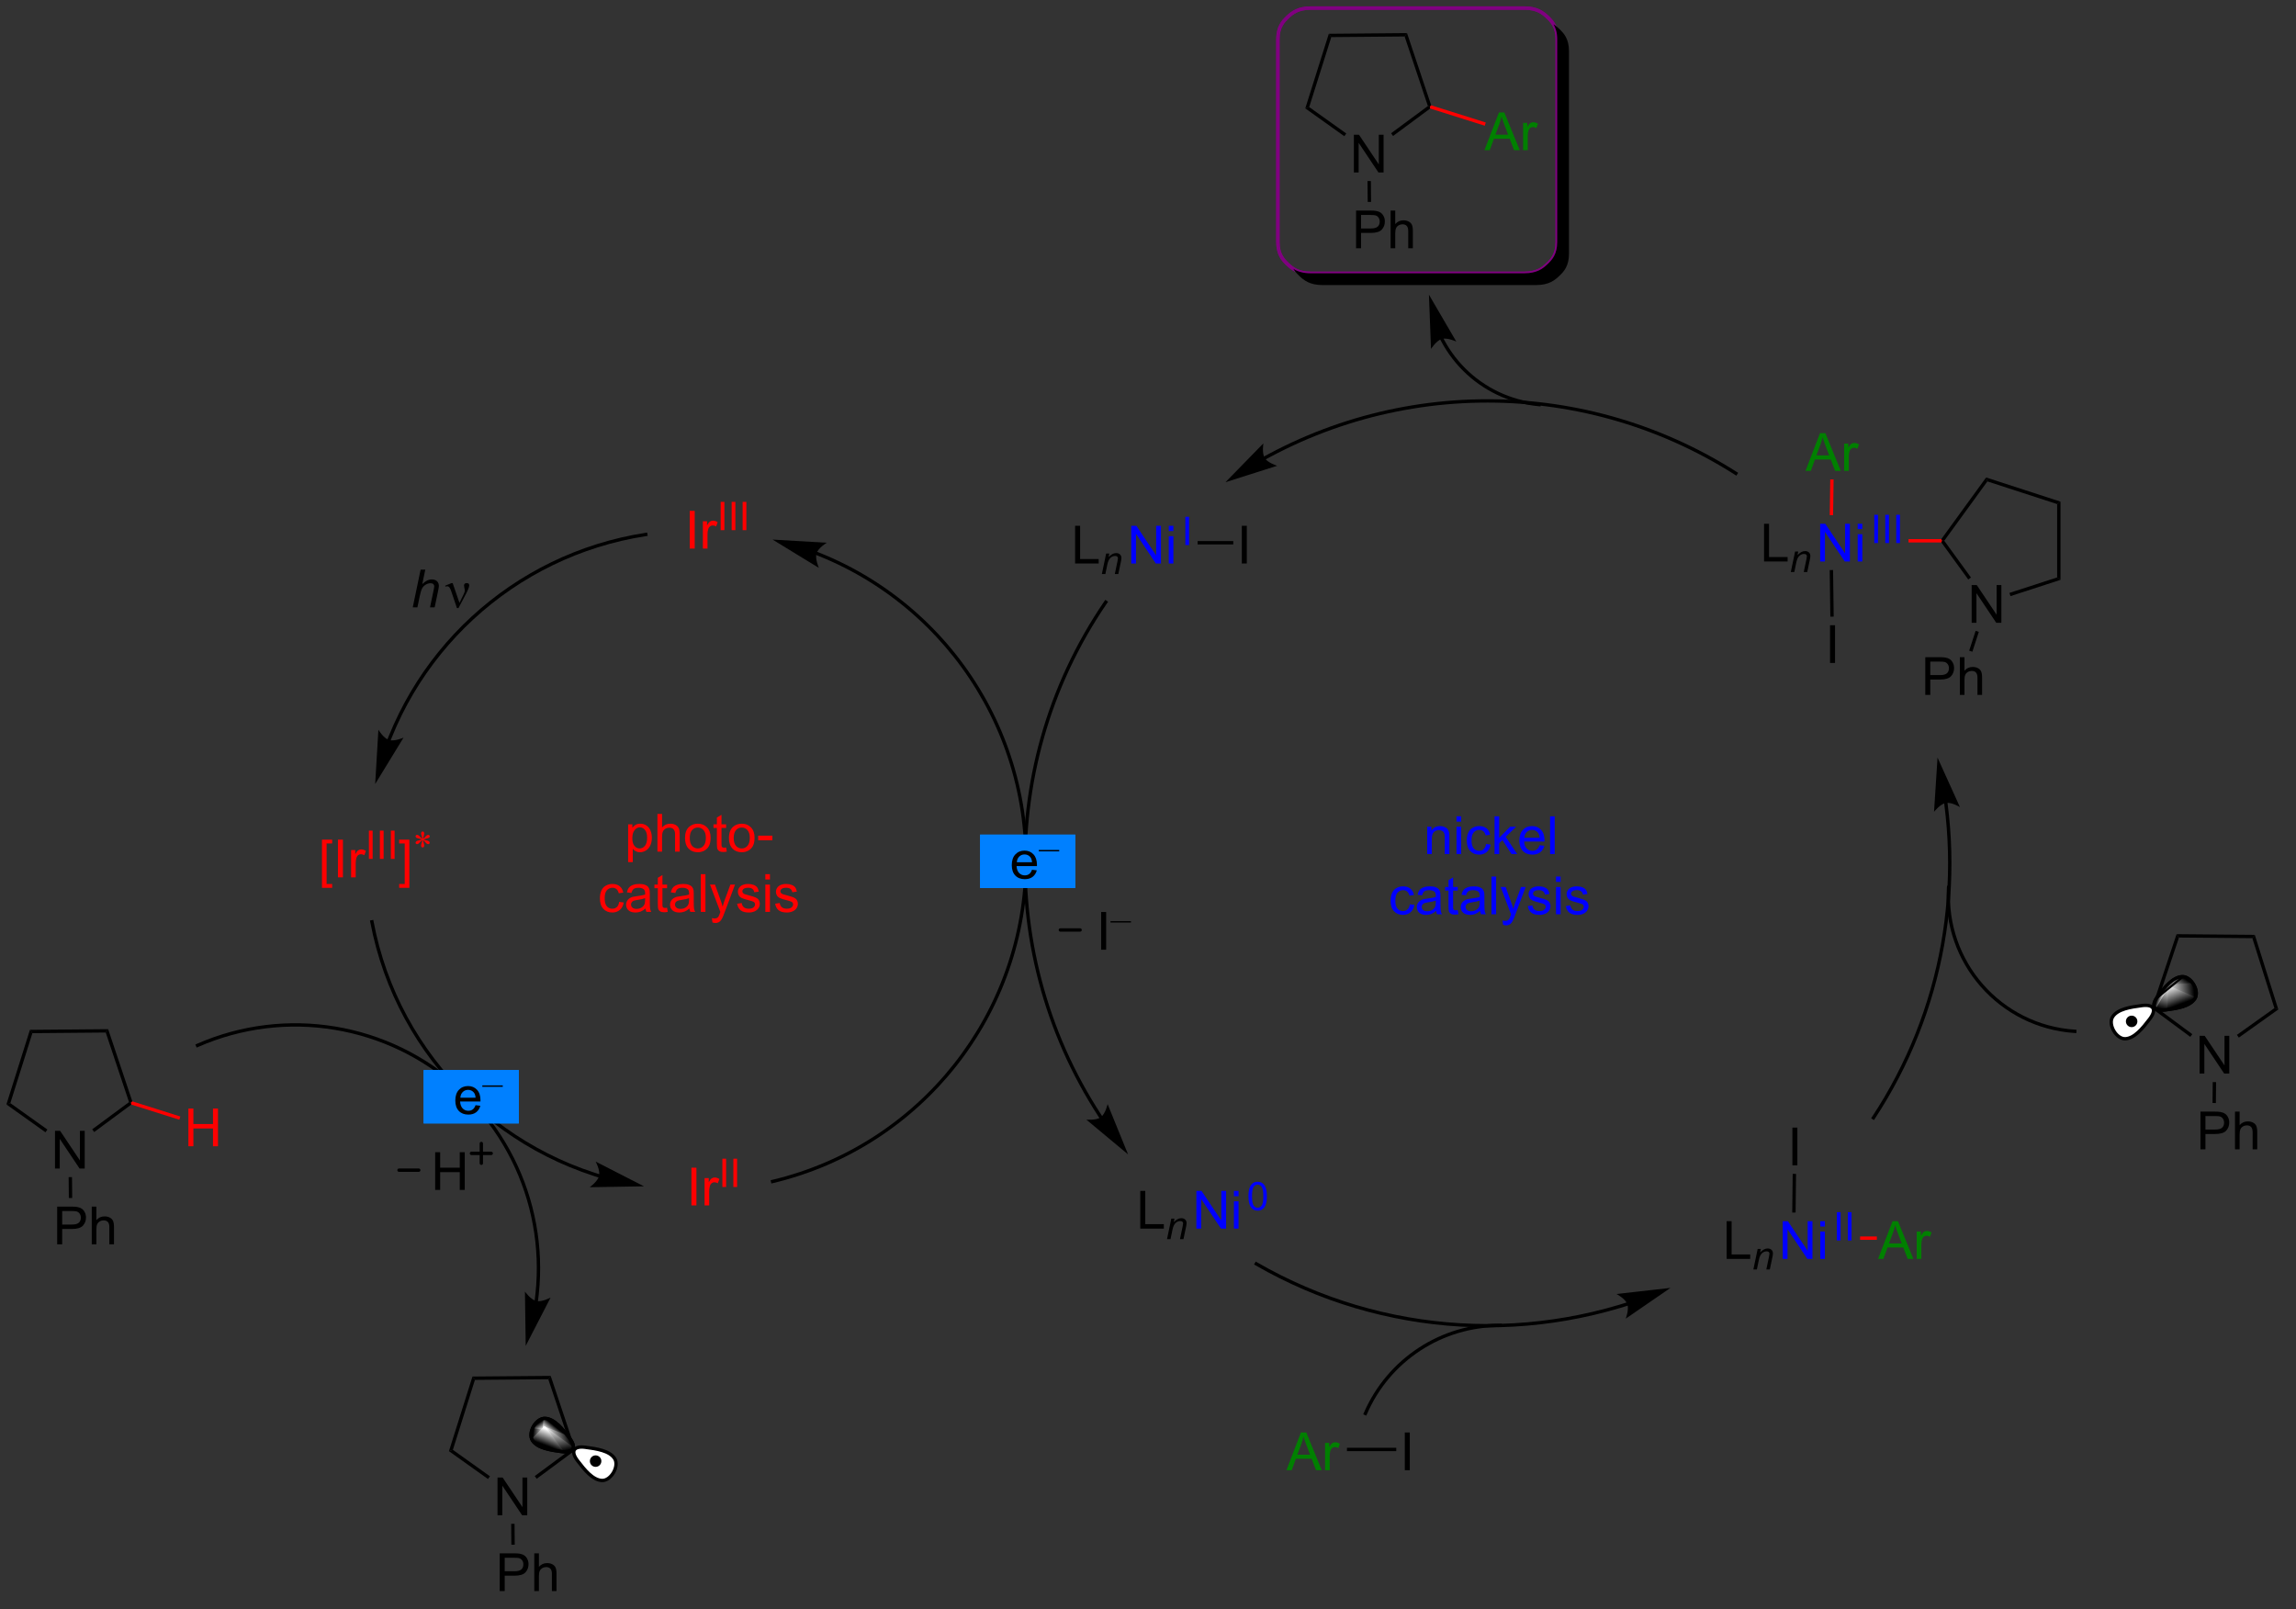 <?xml version="1.0" encoding="UTF-8"?>
<!DOCTYPE svg PUBLIC '-//W3C//DTD SVG 1.0//EN'
          'http://www.w3.org/TR/2001/REC-SVG-20010904/DTD/svg10.dtd'>
<svg stroke-dasharray="none" shape-rendering="auto" xmlns="http://www.w3.org/2000/svg" font-family="'Dialog'" text-rendering="auto" width="478" fill-opacity="1" color-interpolation="auto" color-rendering="auto" preserveAspectRatio="xMidYMid meet" font-size="12px" viewBox="0 0 478 335" fill="black" xmlns:xlink="http://www.w3.org/1999/xlink" stroke="black" image-rendering="auto" stroke-miterlimit="10" stroke-linecap="square" stroke-linejoin="miter" font-style="normal" stroke-width="1" height="335" stroke-dashoffset="0" font-weight="normal" stroke-opacity="1"
><rect x="0" y="0" width="478" height="335" fill="#333333" stroke="none"/><!--Generated by the Batik Graphics2D SVG Generator--><defs id="genericDefs"
  /><g
  ><defs id="defs1"
    ><linearGradient x1="328.027" x2="329.473" gradientUnits="userSpaceOnUse" y1="169.879" y2="167.756" id="gradient1" color-interpolation="sRGB" spreadMethod="pad"
      ><stop stop-color="white" offset="0%"
        /><stop stop-color="black" offset="100%"
      /></linearGradient
      ><linearGradient x1="328.027" x2="329.473" gradientUnits="userSpaceOnUse" y1="169.879" y2="167.756" id="gradient2" color-interpolation="sRGB" spreadMethod="pad"
      ><stop stop-color="white" offset="0%"
        /><stop stop-color="black" offset="100%"
      /></linearGradient
      ><linearGradient x1="328.027" x2="332.144" gradientUnits="userSpaceOnUse" y1="169.879" y2="169.572" id="gradient3" color-interpolation="sRGB" spreadMethod="pad"
      ><stop stop-color="white" offset="0%"
        /><stop stop-color="black" offset="100%"
      /></linearGradient
      ><linearGradient x1="328.027" x2="332.144" gradientUnits="userSpaceOnUse" y1="169.879" y2="169.572" id="gradient4" color-interpolation="sRGB" spreadMethod="pad"
      ><stop stop-color="white" offset="0%"
        /><stop stop-color="black" offset="100%"
      /></linearGradient
      ><linearGradient x1="328.027" x2="329.177" gradientUnits="userSpaceOnUse" y1="169.879" y2="172.904" id="gradient5" color-interpolation="sRGB" spreadMethod="pad"
      ><stop stop-color="white" offset="0%"
        /><stop stop-color="black" offset="100%"
      /></linearGradient
      ><linearGradient x1="328.027" x2="329.177" gradientUnits="userSpaceOnUse" y1="169.879" y2="172.904" id="gradient6" color-interpolation="sRGB" spreadMethod="pad"
      ><stop stop-color="white" offset="0%"
        /><stop stop-color="black" offset="100%"
      /></linearGradient
      ><linearGradient x1="328.027" x2="327.225" gradientUnits="userSpaceOnUse" y1="169.879" y2="173.255" id="gradient7" color-interpolation="sRGB" spreadMethod="pad"
      ><stop stop-color="white" offset="0%"
        /><stop stop-color="black" offset="100%"
      /></linearGradient
      ><linearGradient x1="328.027" x2="327.225" gradientUnits="userSpaceOnUse" y1="169.879" y2="173.255" id="gradient8" color-interpolation="sRGB" spreadMethod="pad"
      ><stop stop-color="white" offset="0%"
        /><stop stop-color="black" offset="100%"
      /></linearGradient
      ><linearGradient x1="328.027" x2="327.204" gradientUnits="userSpaceOnUse" y1="169.879" y2="169.633" id="gradient9" color-interpolation="sRGB" spreadMethod="pad"
      ><stop stop-color="white" offset="0%"
        /><stop stop-color="black" offset="100%"
      /></linearGradient
      ><linearGradient x1="328.027" x2="327.204" gradientUnits="userSpaceOnUse" y1="169.879" y2="169.633" id="gradient10" color-interpolation="sRGB" spreadMethod="pad"
      ><stop stop-color="white" offset="0%"
        /><stop stop-color="black" offset="100%"
      /></linearGradient
      ><linearGradient x1="328.027" x2="328.222" gradientUnits="userSpaceOnUse" y1="169.879" y2="170.118" id="gradient11" color-interpolation="sRGB" spreadMethod="pad"
      ><stop stop-color="white" offset="0%"
        /><stop stop-color="black" offset="100%"
      /></linearGradient
      ><linearGradient x1="328.027" x2="328.222" gradientUnits="userSpaceOnUse" y1="169.879" y2="170.118" id="gradient12" color-interpolation="sRGB" spreadMethod="pad"
      ><stop stop-color="white" offset="0%"
        /><stop stop-color="black" offset="100%"
      /></linearGradient
      ><linearGradient x1="81.724" x2="80.037" gradientUnits="userSpaceOnUse" y1="236.954" y2="236.829" id="gradient13" color-interpolation="sRGB" spreadMethod="pad"
      ><stop stop-color="white" offset="0%"
        /><stop stop-color="black" offset="100%"
      /></linearGradient
      ><linearGradient x1="81.724" x2="80.037" gradientUnits="userSpaceOnUse" y1="236.954" y2="236.829" id="gradient14" color-interpolation="sRGB" spreadMethod="pad"
      ><stop stop-color="white" offset="0%"
        /><stop stop-color="black" offset="100%"
      /></linearGradient
      ><linearGradient x1="81.724" x2="81.052" gradientUnits="userSpaceOnUse" y1="236.954" y2="235.969" id="gradient15" color-interpolation="sRGB" spreadMethod="pad"
      ><stop stop-color="white" offset="0%"
        /><stop stop-color="black" offset="100%"
      /></linearGradient
      ><linearGradient x1="81.724" x2="81.052" gradientUnits="userSpaceOnUse" y1="236.954" y2="235.969" id="gradient16" color-interpolation="sRGB" spreadMethod="pad"
      ><stop stop-color="white" offset="0%"
        /><stop stop-color="black" offset="100%"
      /></linearGradient
      ><linearGradient x1="81.724" x2="82.504" gradientUnits="userSpaceOnUse" y1="236.954" y2="235.997" id="gradient17" color-interpolation="sRGB" spreadMethod="pad"
      ><stop stop-color="white" offset="0%"
        /><stop stop-color="black" offset="100%"
      /></linearGradient
      ><linearGradient x1="81.724" x2="82.504" gradientUnits="userSpaceOnUse" y1="236.954" y2="235.997" id="gradient18" color-interpolation="sRGB" spreadMethod="pad"
      ><stop stop-color="white" offset="0%"
        /><stop stop-color="black" offset="100%"
      /></linearGradient
      ><linearGradient x1="81.724" x2="84.79" gradientUnits="userSpaceOnUse" y1="236.954" y2="236.038" id="gradient19" color-interpolation="sRGB" spreadMethod="pad"
      ><stop stop-color="white" offset="0%"
        /><stop stop-color="black" offset="100%"
      /></linearGradient
      ><linearGradient x1="81.724" x2="84.79" gradientUnits="userSpaceOnUse" y1="236.954" y2="236.038" id="gradient20" color-interpolation="sRGB" spreadMethod="pad"
      ><stop stop-color="white" offset="0%"
        /><stop stop-color="black" offset="100%"
      /></linearGradient
      ><linearGradient x1="81.724" x2="82.656" gradientUnits="userSpaceOnUse" y1="236.954" y2="240.881" id="gradient21" color-interpolation="sRGB" spreadMethod="pad"
      ><stop stop-color="white" offset="0%"
        /><stop stop-color="black" offset="100%"
      /></linearGradient
      ><linearGradient x1="81.724" x2="82.656" gradientUnits="userSpaceOnUse" y1="236.954" y2="240.881" id="gradient22" color-interpolation="sRGB" spreadMethod="pad"
      ><stop stop-color="white" offset="0%"
        /><stop stop-color="black" offset="100%"
      /></linearGradient
      ><linearGradient x1="81.724" x2="80.882" gradientUnits="userSpaceOnUse" y1="236.954" y2="239.168" id="gradient23" color-interpolation="sRGB" spreadMethod="pad"
      ><stop stop-color="white" offset="0%"
        /><stop stop-color="black" offset="100%"
      /></linearGradient
      ><linearGradient x1="81.724" x2="80.882" gradientUnits="userSpaceOnUse" y1="236.954" y2="239.168" id="gradient24" color-interpolation="sRGB" spreadMethod="pad"
      ><stop stop-color="white" offset="0%"
        /><stop stop-color="black" offset="100%"
      /></linearGradient
      ><clipPath clipPathUnits="userSpaceOnUse" id="clipPath1"
      ><path d="M0.633 0.826 L359.127 0.826 L359.127 251.982 L0.633 251.982 L0.633 0.826 Z"
      /></clipPath
      ><clipPath clipPathUnits="userSpaceOnUse" id="clipPath2"
      ><path d="M-0.972 20.046 L-0.972 263.264 L347.431 263.264 L347.431 20.046 Z"
      /></clipPath
      ><clipPath clipPathUnits="userSpaceOnUse" id="clipPath3"
      ><path d="M-0.972 20.046 L-0.972 263.247 L346.582 263.247 L346.582 20.046 Z"
      /></clipPath
      ><clipPath clipPathUnits="userSpaceOnUse" id="clipPath4"
      ><path d="M330.445 168.365 C330.42 168.365 330.395 168.365 330.37 168.367 C328.983 168.45 327.774 169.946 326.684 171.373 C325.714 172.641 325.989 173.444 327.314 173.444 C327.479 173.444 327.66 173.431 327.858 173.406 C329.638 173.175 331.538 172.875 332.304 171.716 C333.056 170.577 331.804 168.365 330.445 168.365 Z"
      /></clipPath
      ><clipPath clipPathUnits="userSpaceOnUse" id="clipPath5"
      ><path d="M81.75 235.44 C80.391 235.44 79.139 237.653 79.891 238.792 C80.656 239.951 82.556 240.251 84.337 240.482 C84.534 240.507 84.715 240.519 84.88 240.519 C86.205 240.519 86.48 239.717 85.511 238.448 C84.421 237.022 83.211 235.526 81.824 235.443 C81.799 235.441 81.774 235.44 81.75 235.44 Z"
      /></clipPath
    ></defs
    ><g fill="white" transform="scale(1.333,1.333) translate(-0.633,-0.826) matrix(1.029,0,0,1.029,1.633,-19.794)" stroke="white"
    ><path d="M330.37 168.367 C331.757 168.284 333.069 170.556 332.304 171.716 C331.538 172.875 329.638 173.175 327.858 173.406 C326.077 173.636 325.594 172.799 326.684 171.373 C327.774 169.946 328.983 168.45 330.37 168.367" stroke="none" clip-path="url(#clipPath3)"
    /></g
    ><g fill="white" transform="matrix(1.371,0,0,1.371,1.333,-27.492)" stroke="white"
    ><path d="M321.779 177.792 C320.392 177.876 319.08 175.603 319.845 174.444 C320.611 173.284 322.511 172.984 324.292 172.754 C326.072 172.523 326.555 173.36 325.466 174.787 C324.376 176.214 323.166 177.709 321.779 177.792" stroke="none" clip-path="url(#clipPath3)"
    /></g
    ><g stroke-width="0.51" transform="matrix(1.371,0,0,1.371,1.333,-27.492)" stroke-linejoin="round" stroke-linecap="round"
    ><path fill="none" d="M330.37 168.367 C331.757 168.284 333.069 170.556 332.304 171.716 C331.538 172.875 329.638 173.175 327.858 173.406 C326.077 173.636 325.594 172.799 326.684 171.373 C327.774 169.946 328.983 168.45 330.37 168.367" clip-path="url(#clipPath3)"
    /></g
    ><g stroke-width="0.51" transform="matrix(1.371,0,0,1.371,1.333,-27.492)" stroke-linejoin="round" stroke-linecap="round"
    ><path fill="none" d="M321.779 177.792 C320.392 177.876 319.08 175.603 319.845 174.444 C320.611 173.284 322.511 172.984 324.292 172.754 C326.072 172.523 326.555 173.36 325.466 174.787 C324.376 176.214 323.166 177.709 321.779 177.792" clip-path="url(#clipPath3)"
    /></g
    ><g transform="matrix(1.371,0,0,1.371,1.333,-27.492)"
    ><path d="M80.71 217.654 L80.711 217.649 L80.712 217.638 C80.716 217.61 80.72 217.583 80.723 217.555 C80.738 217.443 80.753 217.332 80.766 217.221 C80.794 216.998 80.82 216.775 80.844 216.552 C80.938 215.661 81 214.77 81.03 213.879 C81.15 210.316 80.755 206.771 79.874 203.35 C78.112 196.508 74.403 190.169 68.974 185.197 C63.545 180.226 56.905 177.089 49.934 175.935 C42.964 174.78 35.667 175.608 28.925 178.564 L28.691 178.666 L28.896 179.133 L29.129 179.031 C35.781 176.115 42.978 175.3 49.851 176.438 C56.724 177.576 63.274 180.669 68.63 185.574 C73.986 190.478 77.642 196.731 79.38 203.477 C80.249 206.851 80.638 210.348 80.52 213.862 C80.491 214.74 80.43 215.62 80.336 216.498 C80.313 216.718 80.287 216.938 80.26 217.158 C80.247 217.267 80.232 217.377 80.218 217.487 C80.214 217.514 80.21 217.542 80.207 217.569 L80.205 217.579 L80.204 217.584 L80.17 217.837 L80.675 217.906 L80.71 217.654 ZM78.859 224.428 L82.634 217.097 C82.634 217.097 81.311 217.813 80.459 217.613 C79.607 217.413 78.74 216.183 78.74 216.183 Z" stroke="none" clip-path="url(#clipPath3)"
    /></g
    ><g transform="matrix(1.371,0,0,1.371,1.333,-27.492)"
    ><path d="M166.727 111.348 C157.927 124.207 153.872 139.193 154.47 153.994 C154.769 161.394 156.231 168.746 158.844 175.762 C160.151 179.27 161.746 182.694 163.627 185.998 C164.097 186.824 164.585 187.642 165.091 188.453 C165.344 188.858 165.602 189.261 165.864 189.662 C165.897 189.712 165.929 189.762 165.962 189.812 L165.975 189.831 L165.976 189.833 L166.115 190.046 L166.542 189.767 L166.403 189.554 L166.401 189.551 L166.389 189.532 C166.356 189.482 166.323 189.433 166.291 189.383 C166.031 188.985 165.775 188.585 165.524 188.182 C165.022 187.378 164.537 186.565 164.07 185.746 C162.203 182.466 160.62 179.066 159.322 175.584 C156.728 168.619 155.276 161.319 154.98 153.974 C154.386 139.283 158.411 124.404 167.149 111.636 L167.293 111.426 L166.871 111.138 L166.727 111.348 ZM170.326 195.351 L167.219 187.713 C167.219 187.713 166.901 189.184 166.195 189.701 C165.488 190.217 163.99 190.074 163.99 190.074 Z" stroke="none" clip-path="url(#clipPath3)"
    /></g
    ><g fill="purple" stroke-width="0.51" transform="matrix(1.371,0,0,1.371,1.333,-27.492)" stroke="purple"
    ><path fill="none" d="M214.285 21.273 L230.494 21.273 C232.446 21.273 233.339 22.008 234.029 22.664 C234.719 23.32 235.494 24.167 235.494 26.022 L235.494 56.807 C235.494 58.661 234.719 59.509 234.029 60.165 C233.339 60.82 232.446 61.556 230.494 61.556 L198.077 61.556 C196.124 61.556 195.232 60.82 194.541 60.165 C193.851 59.509 193.077 58.661 193.077 56.807 L193.077 26.022 C193.077 24.167 193.851 23.32 194.541 22.664 C195.232 22.008 196.124 21.273 198.077 21.273 Z" clip-path="url(#clipPath3)"
    /></g
    ><g fill="purple" stroke-width="0.51" transform="matrix(1.371,0,0,1.371,1.333,-27.492)" stroke="purple"
    ><path fill="none" d="M214.285 21.273 L230.494 21.273 C232.446 21.273 233.339 22.008 234.029 22.664 C234.719 23.32 235.494 24.167 235.494 26.022 L235.494 56.807 C235.494 58.661 234.719 59.509 234.029 60.165 C233.339 60.82 232.446 61.556 230.494 61.556 L198.077 61.556 C196.124 61.556 195.232 60.82 194.541 60.165 C193.851 59.509 193.077 58.661 193.077 56.807 L193.077 26.022 C193.077 24.167 193.851 23.32 194.541 22.664 C195.232 22.008 196.124 21.273 198.077 21.273 Z" clip-path="url(#clipPath3)"
    /></g
    ><g transform="matrix(1.371,0,0,1.371,1.333,-27.492)"
    ><path d="M234.932 23.737 L234.932 23.737 C235.258 24.284 235.494 25 235.494 26.022 L235.494 56.807 C235.494 58.661 234.719 59.509 234.029 60.165 C233.339 60.82 232.446 61.556 230.494 61.556 L198.077 61.556 C196.84 61.556 196.028 61.261 195.424 60.878 L195.424 60.878 C195.69 61.323 196.017 61.656 196.327 61.95 C197.017 62.606 197.91 63.341 199.862 63.341 L232.279 63.341 C234.232 63.341 235.125 62.606 235.815 61.95 C236.505 61.295 237.279 60.447 237.279 58.593 L237.279 27.807 C237.279 25.953 236.505 25.105 235.815 24.45 C235.562 24.209 235.282 23.959 234.932 23.737 ZM4415.181 469.882 C4373.769 469.882 4354.839 484.688 4340.198 497.893 C4325.557 511.098 4309.139 528.17 4309.139 565.519 L4309.139 1185.572 C4309.139 1222.921 4325.557 1239.993 4340.198 1253.198 C4354.839 1266.403 4373.769 1281.209 4415.181 1281.209 L5102.692 1281.209 C5144.104 1281.209 5163.034 1266.403 5177.675 1253.198 C5192.317 1239.993 5208.734 1222.921 5208.734 1185.572 L5208.734 565.519 C5208.734 528.17 5192.317 511.098 5177.675 497.893 C5163.034 484.688 5144.104 469.882 5102.692 469.882 Z" stroke="none" clip-path="url(#clipPath3)"
    /></g
    ><g fill="red" transform="matrix(1.371,0,0,1.371,1.333,-27.492)" stroke="red"
    ><path d="M103.763 103.359 L103.763 97.632 L104.52 97.632 L104.52 103.359 L103.763 103.359 ZM105.759 103.359 L105.759 99.211 L106.391 99.211 L106.391 99.838 Q106.634 99.398 106.837 99.257 Q107.042 99.117 107.29 99.117 Q107.644 99.117 108.011 99.343 L107.769 99.994 Q107.511 99.843 107.253 99.843 Q107.024 99.843 106.839 99.981 Q106.657 100.119 106.579 100.367 Q106.462 100.742 106.462 101.187 L106.462 103.359 L105.759 103.359 Z" stroke="none" clip-path="url(#clipPath3)"
    /></g
    ><g fill="red" transform="matrix(1.371,0,0,1.371,1.333,-27.492)" stroke="red"
    ><path d="M108.462 100.559 L108.462 96.264 L109.031 96.264 L109.031 100.559 L108.462 100.559 ZM110.129 100.559 L110.129 96.264 L110.698 96.264 L110.698 100.559 L110.129 100.559 ZM111.796 100.559 L111.796 96.264 L112.365 96.264 L112.365 100.559 L111.796 100.559 Z" stroke="none" clip-path="url(#clipPath3)"
    /></g
    ><g transform="matrix(1.371,0,0,1.371,1.333,-27.492)"
    ><path d="M61.704 112.283 L62.899 106.556 L63.608 106.556 L63.149 108.754 Q63.545 108.371 63.884 108.207 Q64.225 108.041 64.584 108.041 Q65.1 108.041 65.384 108.312 Q65.67 108.582 65.67 109.028 Q65.67 109.246 65.545 109.832 L65.032 112.283 L64.326 112.283 L64.853 109.77 Q64.967 109.223 64.967 109.082 Q64.967 108.879 64.826 108.752 Q64.686 108.621 64.42 108.621 Q64.037 108.621 63.688 108.825 Q63.342 109.025 63.144 109.374 Q62.946 109.723 62.782 110.502 L62.413 112.283 L61.704 112.283 Z" stroke="none" clip-path="url(#clipPath3)"
    /></g
    ><g transform="matrix(1.371,0,0,1.371,1.333,-27.492)"
    ><path d="M68.413 112.392 L67.548 109.83 Q67.462 109.575 67.322 109.33 Q67.181 109.082 66.936 109.082 Q66.819 109.082 66.676 109.135 L66.621 108.996 L67.595 108.598 L67.767 108.598 L68.796 111.603 L69.431 110.301 Q69.608 109.95 69.608 109.752 Q69.608 109.59 69.54 109.301 Q69.491 109.09 69.491 108.986 Q69.491 108.598 69.908 108.598 Q70.28 108.598 70.28 108.95 Q70.28 109.299 69.764 110.278 L68.647 112.392 L68.413 112.392 Z" stroke="none" clip-path="url(#clipPath3)"
    /></g
    ><g fill="red" transform="matrix(1.371,0,0,1.371,1.333,-27.492)" stroke="red"
    ><path d="M47.919 154.874 L47.919 147.556 L49.469 147.556 L49.469 148.137 L48.622 148.137 L48.622 154.29 L49.469 154.29 L49.469 154.874 L47.919 154.874 ZM50.345 153.282 L50.345 147.556 L51.103 147.556 L51.103 153.282 L50.345 153.282 ZM52.341 153.282 L52.341 149.134 L52.974 149.134 L52.974 149.762 Q53.216 149.321 53.419 149.181 Q53.625 149.04 53.872 149.04 Q54.227 149.04 54.594 149.267 L54.352 149.918 Q54.094 149.767 53.836 149.767 Q53.607 149.767 53.422 149.905 Q53.24 150.043 53.161 150.29 Q53.044 150.665 53.044 151.111 L53.044 153.282 L52.341 153.282 Z" stroke="none" clip-path="url(#clipPath3)"
    /></g
    ><g fill="red" transform="matrix(1.371,0,0,1.371,1.333,-27.492)" stroke="red"
    ><path d="M55.045 150.482 L55.045 146.188 L55.613 146.188 L55.613 150.482 L55.045 150.482 ZM56.712 150.482 L56.712 146.188 L57.28 146.188 L57.28 150.482 L56.712 150.482 ZM58.379 150.482 L58.379 146.188 L58.947 146.188 L58.947 150.482 L58.379 150.482 Z" stroke="none" clip-path="url(#clipPath3)"
    /></g
    ><g fill="red" transform="matrix(1.371,0,0,1.371,1.333,-27.492)" stroke="red"
    ><path d="M61.188 154.874 L59.639 154.874 L59.639 154.29 L60.485 154.29 L60.485 148.137 L59.639 148.137 L59.639 147.556 L61.188 147.556 L61.188 154.874 Z" stroke="none" clip-path="url(#clipPath3)"
    /></g
    ><g fill="red" transform="matrix(1.371,0,0,1.371,1.333,-27.492)" stroke="red"
    ><path d="M63.155 147.424 Q63.144 147.221 63.073 147.022 Q62.974 146.734 62.974 146.627 Q62.974 146.475 63.046 146.397 Q63.118 146.316 63.224 146.316 Q63.314 146.316 63.38 146.397 Q63.448 146.475 63.448 146.621 Q63.448 146.752 63.37 146.988 Q63.294 147.225 63.276 147.424 Q63.437 147.32 63.566 147.174 Q63.765 146.943 63.86 146.889 Q63.958 146.832 64.058 146.832 Q64.155 146.832 64.22 146.898 Q64.286 146.963 64.286 147.055 Q64.286 147.162 64.189 147.248 Q64.093 147.332 63.706 147.418 Q63.481 147.467 63.331 147.531 Q63.483 147.611 63.704 147.652 Q64.058 147.717 64.167 147.814 Q64.278 147.91 64.278 148.023 Q64.278 148.111 64.212 148.176 Q64.146 148.24 64.058 148.24 Q63.97 148.24 63.862 148.18 Q63.757 148.117 63.575 147.904 Q63.454 147.76 63.276 147.635 Q63.282 147.801 63.343 147.998 Q63.448 148.344 63.448 148.469 Q63.448 148.586 63.378 148.668 Q63.308 148.748 63.23 148.748 Q63.12 148.748 63.032 148.662 Q62.972 148.601 62.972 148.467 Q62.972 148.326 63.038 148.129 Q63.106 147.93 63.124 147.856 Q63.142 147.781 63.155 147.635 Q62.983 147.748 62.855 147.889 Q62.64 148.129 62.532 148.193 Q62.456 148.24 62.374 148.24 Q62.275 148.24 62.204 148.174 Q62.134 148.106 62.134 148.023 Q62.134 147.951 62.193 147.871 Q62.253 147.789 62.374 147.736 Q62.452 147.701 62.733 147.643 Q62.915 147.606 63.089 147.531 Q62.931 147.453 62.71 147.408 Q62.351 147.332 62.265 147.272 Q62.134 147.174 62.134 147.037 Q62.134 146.957 62.198 146.893 Q62.265 146.826 62.353 146.826 Q62.45 146.826 62.558 146.889 Q62.667 146.949 62.827 147.135 Q62.989 147.32 63.155 147.424 Z" stroke="none" clip-path="url(#clipPath3)"
    /></g
    ><g fill="red" transform="matrix(1.371,0,0,1.371,1.333,-27.492)" stroke="red"
    ><path d="M104.022 203.102 L104.022 197.375 L104.78 197.375 L104.78 203.102 L104.022 203.102 ZM106.018 203.102 L106.018 198.953 L106.651 198.953 L106.651 199.581 Q106.893 199.141 107.096 199 Q107.302 198.86 107.549 198.86 Q107.903 198.86 108.271 199.086 L108.028 199.737 Q107.771 199.586 107.513 199.586 Q107.284 199.586 107.099 199.724 Q106.916 199.862 106.838 200.11 Q106.721 200.485 106.721 200.93 L106.721 203.102 L106.018 203.102 Z" stroke="none" clip-path="url(#clipPath3)"
    /></g
    ><g fill="red" transform="matrix(1.371,0,0,1.371,1.333,-27.492)" stroke="red"
    ><path d="M108.722 200.302 L108.722 196.007 L109.29 196.007 L109.29 200.302 L108.722 200.302 ZM110.389 200.302 L110.389 196.007 L110.957 196.007 L110.957 200.302 L110.389 200.302 Z" stroke="none" clip-path="url(#clipPath3)"
    /></g
    ><g fill="red" transform="matrix(1.371,0,0,1.371,1.333,-27.492)" stroke="red"
    ><path d="M94.412 150.969 L94.412 145.23 L95.053 145.23 L95.053 145.769 Q95.279 145.451 95.563 145.295 Q95.85 145.136 96.256 145.136 Q96.787 145.136 97.193 145.41 Q97.6 145.683 97.805 146.18 Q98.014 146.678 98.014 147.271 Q98.014 147.91 97.784 148.42 Q97.555 148.928 97.121 149.201 Q96.686 149.472 96.204 149.472 Q95.852 149.472 95.574 149.323 Q95.295 149.175 95.115 148.948 L95.115 150.969 L94.412 150.969 ZM95.048 147.326 Q95.048 148.128 95.371 148.511 Q95.696 148.894 96.157 148.894 Q96.626 148.894 96.959 148.498 Q97.295 148.1 97.295 147.269 Q97.295 146.475 96.967 146.081 Q96.641 145.685 96.188 145.685 Q95.74 145.685 95.394 146.107 Q95.048 146.527 95.048 147.326 ZM98.861 149.378 L98.861 143.652 L99.564 143.652 L99.564 145.706 Q100.057 145.136 100.807 145.136 Q101.268 145.136 101.606 145.318 Q101.947 145.498 102.093 145.818 Q102.239 146.139 102.239 146.748 L102.239 149.378 L101.536 149.378 L101.536 146.748 Q101.536 146.222 101.307 145.982 Q101.08 145.74 100.661 145.74 Q100.348 145.74 100.072 145.904 Q99.799 146.066 99.682 146.344 Q99.564 146.62 99.564 147.107 L99.564 149.378 L98.861 149.378 ZM103.048 147.303 Q103.048 146.152 103.688 145.597 Q104.225 145.136 104.993 145.136 Q105.85 145.136 106.391 145.696 Q106.936 146.256 106.936 147.245 Q106.936 148.045 106.693 148.506 Q106.454 148.964 105.996 149.219 Q105.537 149.472 104.993 149.472 Q104.123 149.472 103.584 148.915 Q103.048 148.355 103.048 147.303 ZM103.772 147.303 Q103.772 148.1 104.118 148.498 Q104.467 148.894 104.993 148.894 Q105.516 148.894 105.863 148.495 Q106.212 148.097 106.212 147.279 Q106.212 146.511 105.863 146.115 Q105.514 145.717 104.993 145.717 Q104.467 145.717 104.118 146.113 Q103.772 146.506 103.772 147.303 ZM109.294 148.748 L109.395 149.37 Q109.098 149.433 108.864 149.433 Q108.481 149.433 108.27 149.313 Q108.059 149.191 107.973 148.993 Q107.887 148.795 107.887 148.162 L107.887 145.777 L107.372 145.777 L107.372 145.23 L107.887 145.23 L107.887 144.201 L108.588 143.779 L108.588 145.23 L109.294 145.23 L109.294 145.777 L108.588 145.777 L108.588 148.201 Q108.588 148.503 108.624 148.589 Q108.661 148.675 108.744 148.727 Q108.83 148.777 108.986 148.777 Q109.104 148.777 109.294 148.748 ZM109.719 147.303 Q109.719 146.152 110.36 145.597 Q110.897 145.136 111.665 145.136 Q112.522 145.136 113.063 145.696 Q113.608 146.256 113.608 147.245 Q113.608 148.045 113.365 148.506 Q113.126 148.964 112.667 149.219 Q112.209 149.472 111.665 149.472 Q110.795 149.472 110.256 148.915 Q109.719 148.355 109.719 147.303 ZM110.443 147.303 Q110.443 148.1 110.79 148.498 Q111.139 148.894 111.665 148.894 Q112.188 148.894 112.534 148.495 Q112.883 148.097 112.883 147.279 Q112.883 146.511 112.534 146.115 Q112.186 145.717 111.665 145.717 Q111.139 145.717 110.79 146.113 Q110.443 146.506 110.443 147.303 ZM114.158 147.66 L114.158 146.951 L116.317 146.951 L116.317 147.66 L114.158 147.66 Z" stroke="none" clip-path="url(#clipPath3)"
    /></g
    ><g fill="red" transform="matrix(1.371,0,0,1.371,1.333,-27.492)" stroke="red"
    ><path d="M93.048 157.007 L93.74 157.099 Q93.626 157.812 93.16 158.218 Q92.693 158.622 92.014 158.622 Q91.162 158.622 90.644 158.065 Q90.126 157.507 90.126 156.468 Q90.126 155.796 90.347 155.294 Q90.571 154.789 91.027 154.539 Q91.483 154.286 92.016 154.286 Q92.693 154.286 93.123 154.627 Q93.553 154.968 93.673 155.599 L92.99 155.703 Q92.891 155.286 92.644 155.075 Q92.397 154.864 92.045 154.864 Q91.514 154.864 91.18 155.244 Q90.85 155.625 90.85 156.45 Q90.85 157.286 91.17 157.666 Q91.49 158.044 92.006 158.044 Q92.42 158.044 92.696 157.791 Q92.975 157.536 93.048 157.007 ZM97.048 158.015 Q96.657 158.349 96.295 158.487 Q95.936 158.622 95.522 158.622 Q94.837 158.622 94.469 158.289 Q94.102 157.953 94.102 157.434 Q94.102 157.13 94.24 156.877 Q94.381 156.625 94.605 156.474 Q94.829 156.32 95.11 156.242 Q95.318 156.187 95.735 156.138 Q96.587 156.036 96.99 155.895 Q96.993 155.75 96.993 155.71 Q96.993 155.281 96.795 155.106 Q96.524 154.867 95.993 154.867 Q95.498 154.867 95.261 155.041 Q95.024 155.216 94.912 155.656 L94.225 155.562 Q94.318 155.122 94.532 154.851 Q94.748 154.578 95.154 154.432 Q95.561 154.286 96.094 154.286 Q96.626 154.286 96.956 154.411 Q97.29 154.536 97.446 154.726 Q97.602 154.914 97.665 155.203 Q97.701 155.382 97.701 155.851 L97.701 156.789 Q97.701 157.77 97.746 158.031 Q97.79 158.289 97.923 158.528 L97.188 158.528 Q97.079 158.309 97.048 158.015 ZM96.99 156.445 Q96.608 156.601 95.842 156.71 Q95.407 156.773 95.227 156.851 Q95.048 156.929 94.949 157.08 Q94.852 157.231 94.852 157.414 Q94.852 157.695 95.066 157.882 Q95.279 158.07 95.688 158.07 Q96.094 158.07 96.41 157.893 Q96.727 157.716 96.876 157.406 Q96.99 157.169 96.99 156.703 L96.99 156.445 ZM100.325 157.898 L100.427 158.52 Q100.13 158.583 99.895 158.583 Q99.512 158.583 99.302 158.463 Q99.091 158.341 99.005 158.143 Q98.919 157.945 98.919 157.312 L98.919 154.927 L98.403 154.927 L98.403 154.38 L98.919 154.38 L98.919 153.351 L99.619 152.929 L99.619 154.38 L100.325 154.38 L100.325 154.927 L99.619 154.927 L99.619 157.351 Q99.619 157.653 99.656 157.739 Q99.692 157.825 99.775 157.877 Q99.861 157.927 100.018 157.927 Q100.135 157.927 100.325 157.898 ZM103.719 158.015 Q103.329 158.349 102.967 158.487 Q102.608 158.622 102.193 158.622 Q101.508 158.622 101.141 158.289 Q100.774 157.953 100.774 157.434 Q100.774 157.13 100.912 156.877 Q101.053 156.625 101.277 156.474 Q101.501 156.32 101.782 156.242 Q101.99 156.187 102.407 156.138 Q103.258 156.036 103.662 155.895 Q103.665 155.75 103.665 155.71 Q103.665 155.281 103.467 155.106 Q103.196 154.867 102.665 154.867 Q102.17 154.867 101.933 155.041 Q101.696 155.216 101.584 155.656 L100.897 155.562 Q100.99 155.122 101.204 154.851 Q101.42 154.578 101.826 154.432 Q102.233 154.286 102.766 154.286 Q103.298 154.286 103.628 154.411 Q103.962 154.536 104.118 154.726 Q104.274 154.914 104.337 155.203 Q104.373 155.382 104.373 155.851 L104.373 156.789 Q104.373 157.77 104.417 158.031 Q104.462 158.289 104.594 158.528 L103.86 158.528 Q103.751 158.309 103.719 158.015 ZM103.662 156.445 Q103.279 156.601 102.514 156.71 Q102.079 156.773 101.899 156.851 Q101.719 156.929 101.621 157.08 Q101.524 157.231 101.524 157.414 Q101.524 157.695 101.738 157.882 Q101.951 158.07 102.36 158.07 Q102.766 158.07 103.081 157.893 Q103.399 157.716 103.548 157.406 Q103.662 157.169 103.662 156.703 L103.662 156.445 ZM105.447 158.528 L105.447 152.802 L106.15 152.802 L106.15 158.528 L105.447 158.528 ZM107.209 160.127 L107.131 159.466 Q107.36 159.528 107.532 159.528 Q107.766 159.528 107.907 159.45 Q108.048 159.372 108.139 159.231 Q108.204 159.127 108.352 158.708 Q108.373 158.651 108.415 158.536 L106.842 154.38 L107.6 154.38 L108.462 156.781 Q108.631 157.239 108.764 157.742 Q108.883 157.257 109.053 156.796 L109.938 154.38 L110.641 154.38 L109.063 158.599 Q108.811 159.283 108.67 159.541 Q108.483 159.888 108.24 160.049 Q107.998 160.213 107.662 160.213 Q107.459 160.213 107.209 160.127 ZM110.959 157.289 L111.654 157.179 Q111.712 157.599 111.98 157.822 Q112.248 158.044 112.727 158.044 Q113.212 158.044 113.446 157.846 Q113.68 157.648 113.68 157.382 Q113.68 157.145 113.475 157.007 Q113.329 156.914 112.756 156.77 Q111.983 156.575 111.683 156.432 Q111.383 156.289 111.23 156.039 Q111.076 155.786 111.076 155.481 Q111.076 155.203 111.201 154.968 Q111.329 154.731 111.548 154.575 Q111.712 154.453 111.996 154.369 Q112.279 154.286 112.602 154.286 Q113.092 154.286 113.459 154.427 Q113.829 154.567 114.003 154.807 Q114.18 155.046 114.248 155.45 L113.561 155.544 Q113.514 155.224 113.287 155.044 Q113.063 154.864 112.654 154.864 Q112.17 154.864 111.962 155.026 Q111.756 155.184 111.756 155.398 Q111.756 155.536 111.842 155.645 Q111.928 155.757 112.11 155.833 Q112.217 155.872 112.733 156.013 Q113.477 156.21 113.772 156.338 Q114.068 156.466 114.235 156.708 Q114.404 156.95 114.404 157.309 Q114.404 157.661 114.199 157.971 Q113.993 158.281 113.605 158.453 Q113.219 158.622 112.733 158.622 Q111.923 158.622 111.498 158.286 Q111.076 157.95 110.959 157.289 ZM115.243 153.609 L115.243 152.802 L115.946 152.802 L115.946 153.609 L115.243 153.609 ZM115.243 158.528 L115.243 154.38 L115.946 154.38 L115.946 158.528 L115.243 158.528 ZM116.736 157.289 L117.432 157.179 Q117.489 157.599 117.757 157.822 Q118.025 158.044 118.505 158.044 Q118.989 158.044 119.223 157.846 Q119.458 157.648 119.458 157.382 Q119.458 157.145 119.252 157.007 Q119.106 156.914 118.533 156.77 Q117.76 156.575 117.46 156.432 Q117.161 156.289 117.007 156.039 Q116.854 155.786 116.854 155.481 Q116.854 155.203 116.979 154.968 Q117.106 154.731 117.325 154.575 Q117.489 154.453 117.773 154.369 Q118.057 154.286 118.38 154.286 Q118.869 154.286 119.236 154.427 Q119.606 154.567 119.781 154.807 Q119.958 155.046 120.025 155.45 L119.338 155.544 Q119.291 155.224 119.064 155.044 Q118.841 154.864 118.432 154.864 Q117.947 154.864 117.739 155.026 Q117.533 155.184 117.533 155.398 Q117.533 155.536 117.619 155.645 Q117.705 155.757 117.887 155.833 Q117.994 155.872 118.51 156.013 Q119.255 156.21 119.549 156.338 Q119.846 156.466 120.012 156.708 Q120.182 156.95 120.182 157.309 Q120.182 157.661 119.976 157.971 Q119.77 158.281 119.382 158.453 Q118.997 158.622 118.51 158.622 Q117.7 158.622 117.275 158.286 Q116.854 157.95 116.736 157.289 Z" stroke="none" clip-path="url(#clipPath3)"
    /></g
    ><g transform="matrix(1.371,0,0,1.371,1.333,-27.492)"
    ><path d="M116.411 199.713 C139.091 194.307 155.094 174.039 155.091 150.723 L155.091 150.468 L154.581 150.468 L154.581 150.723 C154.584 173.802 138.743 193.865 116.293 199.217 L116.045 199.276 L116.162 199.772 L116.411 199.713 ZM155.091 150.723 C155.09 139.067 151.088 128.171 144.249 119.514 C140.83 115.186 136.703 111.418 132.013 108.395 C129.667 106.883 127.181 105.557 124.573 104.441 C124.247 104.301 123.919 104.165 123.589 104.032 C123.507 103.999 123.424 103.966 123.342 103.933 C123.3 103.917 123.259 103.9 123.217 103.884 C123.197 103.876 123.176 103.868 123.155 103.859 C123.145 103.855 123.135 103.851 123.124 103.847 L123.121 103.846 L123.118 103.845 L123.115 103.844 L122.877 103.753 L122.695 104.229 L122.933 104.32 L122.934 104.321 L122.934 104.321 L122.938 104.322 C122.948 104.326 122.959 104.331 122.969 104.334 C122.989 104.343 123.01 104.351 123.031 104.359 C123.072 104.375 123.112 104.391 123.153 104.407 C123.235 104.44 123.317 104.472 123.398 104.505 C123.725 104.637 124.05 104.772 124.373 104.91 C126.954 106.015 129.415 107.328 131.737 108.824 C136.379 111.817 140.465 115.547 143.849 119.831 C150.617 128.398 154.58 139.181 154.581 150.723 L154.581 150.978 L155.091 150.978 L155.091 150.723 ZM116.34 101.99 L123.377 106.288 C123.377 106.288 122.759 104.916 123.02 104.081 C123.281 103.246 124.572 102.471 124.572 102.471 Z" stroke="none" clip-path="url(#clipPath3)"
    /></g
    ><g transform="matrix(1.371,0,0,1.371,1.333,-27.492)"
    ><path d="M55.255 160.085 C57.228 170.516 62.366 179.769 69.633 186.835 C73.266 190.367 77.431 193.352 81.999 195.664 C84.282 196.82 86.667 197.807 89.135 198.611 C89.289 198.661 89.444 198.71 89.599 198.759 C89.676 198.783 89.754 198.808 89.831 198.832 C89.851 198.838 89.87 198.844 89.89 198.85 C89.899 198.853 89.909 198.856 89.919 198.859 L89.922 198.86 L90.166 198.935 L90.316 198.447 L90.073 198.372 L90.069 198.371 C90.059 198.368 90.05 198.365 90.04 198.362 C90.021 198.356 90.001 198.35 89.982 198.344 C89.906 198.321 89.829 198.297 89.752 198.272 C89.599 198.224 89.445 198.175 89.293 198.125 C86.849 197.33 84.489 196.353 82.229 195.208 C77.708 192.92 73.585 189.965 69.989 186.469 C62.797 179.477 57.709 170.318 55.757 159.99 L55.709 159.739 L55.208 159.834 L55.255 160.085 ZM96.817 200.201 L89.478 196.442 C89.478 196.442 90.197 197.764 89.999 198.616 C89.801 199.469 88.572 200.338 88.572 200.338 Z" stroke="none" clip-path="url(#clipPath3)"
    /></g
    ><g transform="matrix(1.371,0,0,1.371,1.333,-27.492)"
    ><path d="M97.048 100.963 C86.937 102.525 77.8 107.068 70.597 113.71 C66.996 117.031 63.879 120.876 61.365 125.135 C60.108 127.264 59.002 129.497 58.062 131.82 C58.003 131.965 57.945 132.11 57.887 132.257 C57.88 132.275 57.873 132.293 57.866 132.311 L57.86 132.325 L57.859 132.328 L57.766 132.566 L58.241 132.752 L58.334 132.514 L58.335 132.511 L58.341 132.498 C58.348 132.48 58.355 132.461 58.362 132.443 C58.419 132.299 58.477 132.155 58.535 132.011 C59.465 129.712 60.56 127.502 61.805 125.394 C64.293 121.178 67.379 117.372 70.944 114.085 C78.072 107.512 87.115 103.013 97.126 101.467 L97.378 101.428 L97.3 100.924 L97.048 100.963 ZM56.001 139.102 L60.304 132.067 C60.304 132.067 58.931 132.685 58.096 132.423 C57.261 132.161 56.487 130.87 56.487 130.87 Z" stroke="none" clip-path="url(#clipPath3)"
    /></g
    ><g fill="rgb(0,128,255)" transform="matrix(1.371,0,0,1.371,1.333,-27.492)" stroke="rgb(0,128,255)"
    ><path d="M63.609 182.802 L77.555 182.802 L77.555 190.394 L63.609 190.394 Z" stroke="none" clip-path="url(#clipPath3)"
    /></g
    ><g fill="rgb(0,128,255)" stroke-width="0.51" transform="matrix(1.371,0,0,1.371,1.333,-27.492)" stroke="rgb(0,128,255)"
    ><path fill="none" d="M63.609 182.802 L77.555 182.802 L77.555 190.394 L63.609 190.394 Z" clip-path="url(#clipPath3)"
    /></g
    ><g fill="rgb(0,128,255)" stroke-width="0.51" transform="matrix(1.371,0,0,1.371,1.333,-27.492)" stroke="rgb(0,128,255)"
    ><path fill="none" d="M63.609 182.802 L77.555 182.802 L77.555 190.394 L63.609 190.394 Z" clip-path="url(#clipPath3)"
    /></g
    ><g transform="matrix(1.371,0,0,1.371,1.333,-27.492)"
    ><path d="M71.24 187.88 L71.967 187.968 Q71.795 188.606 71.329 188.958 Q70.865 189.309 70.144 189.309 Q69.233 189.309 68.699 188.75 Q68.168 188.187 68.168 187.177 Q68.168 186.13 68.707 185.552 Q69.246 184.974 70.105 184.974 Q70.936 184.974 71.462 185.541 Q71.99 186.106 71.99 187.132 Q71.99 187.195 71.988 187.32 L68.894 187.32 Q68.933 188.005 69.279 188.369 Q69.628 188.731 70.147 188.731 Q70.535 188.731 70.808 188.528 Q71.082 188.325 71.24 187.88 ZM68.933 186.742 L71.248 186.742 Q71.201 186.218 70.983 185.958 Q70.647 185.552 70.113 185.552 Q69.628 185.552 69.298 185.877 Q68.967 186.2 68.933 186.742 Z" stroke="none" clip-path="url(#clipPath3)"
    /></g
    ><g transform="matrix(1.371,0,0,1.371,1.333,-27.492)"
    ><path d="M75.373 185.088 L72.27 185.088 L72.27 184.875 L75.373 184.875 L75.373 185.088 Z" stroke="none" clip-path="url(#clipPath3)"
    /></g
    ><g stroke-width="0.51" transform="matrix(1.371,0,0,1.371,1.333,-27.492)" stroke-linejoin="round" stroke-linecap="round"
    ><path fill="none" d="M70.618 195.197 L73.618 195.197 M72.118 193.697 L72.118 196.697" clip-path="url(#clipPath3)"
    /></g
    ><g transform="matrix(1.371,0,0,1.371,1.333,-27.492)"
    ><path d="M65.109 200.747 L65.109 195.021 L65.867 195.021 L65.867 197.372 L68.843 197.372 L68.843 195.021 L69.601 195.021 L69.601 200.747 L68.843 200.747 L68.843 198.047 L65.867 198.047 L65.867 200.747 L65.109 200.747 Z" stroke="none" clip-path="url(#clipPath3)"
    /></g
    ><g stroke-width="0.51" transform="matrix(1.371,0,0,1.371,1.333,-27.492)" stroke-linejoin="round" stroke-linecap="round"
    ><path fill="none" d="M59.618 197.747 L62.618 197.747" clip-path="url(#clipPath3)"
    /></g
    ><g fill="blue" transform="matrix(1.371,0,0,1.371,1.333,-27.492)" stroke="blue"
    ><path d="M215.75 149.739 L215.75 145.591 L216.383 145.591 L216.383 146.179 Q216.838 145.497 217.703 145.497 Q218.078 145.497 218.391 145.632 Q218.706 145.765 218.862 145.984 Q219.018 146.203 219.081 146.505 Q219.12 146.7 219.12 147.187 L219.12 149.739 L218.417 149.739 L218.417 147.216 Q218.417 146.786 218.333 146.572 Q218.252 146.359 218.044 146.234 Q217.836 146.106 217.554 146.106 Q217.104 146.106 216.779 146.393 Q216.453 146.677 216.453 147.474 L216.453 149.739 L215.75 149.739 ZM220.202 144.82 L220.202 144.013 L220.905 144.013 L220.905 144.82 L220.202 144.82 ZM220.202 149.739 L220.202 145.591 L220.905 145.591 L220.905 149.739 L220.202 149.739 ZM224.682 148.218 L225.375 148.31 Q225.26 149.023 224.794 149.429 Q224.328 149.833 223.648 149.833 Q222.797 149.833 222.279 149.276 Q221.76 148.718 221.76 147.679 Q221.76 147.007 221.982 146.505 Q222.206 146 222.661 145.75 Q223.117 145.497 223.651 145.497 Q224.328 145.497 224.758 145.838 Q225.187 146.179 225.307 146.81 L224.625 146.914 Q224.526 146.497 224.279 146.286 Q224.031 146.075 223.679 146.075 Q223.148 146.075 222.815 146.455 Q222.484 146.836 222.484 147.661 Q222.484 148.497 222.804 148.877 Q223.125 149.255 223.641 149.255 Q224.054 149.255 224.331 149.002 Q224.609 148.747 224.682 148.218 ZM225.979 149.739 L225.979 144.013 L226.682 144.013 L226.682 147.278 L228.346 145.591 L229.258 145.591 L227.672 147.13 L229.417 149.739 L228.549 149.739 L227.179 147.617 L226.682 148.093 L226.682 149.739 L225.979 149.739 ZM232.815 148.403 L233.542 148.492 Q233.37 149.13 232.904 149.481 Q232.44 149.833 231.719 149.833 Q230.807 149.833 230.273 149.273 Q229.742 148.711 229.742 147.7 Q229.742 146.653 230.281 146.075 Q230.82 145.497 231.679 145.497 Q232.51 145.497 233.036 146.065 Q233.565 146.63 233.565 147.656 Q233.565 147.718 233.562 147.843 L230.469 147.843 Q230.508 148.528 230.854 148.893 Q231.203 149.255 231.721 149.255 Q232.109 149.255 232.383 149.052 Q232.656 148.849 232.815 148.403 ZM230.508 147.265 L232.823 147.265 Q232.776 146.742 232.557 146.481 Q232.221 146.075 231.687 146.075 Q231.203 146.075 230.872 146.401 Q230.542 146.724 230.508 147.265 ZM234.41 149.739 L234.41 144.013 L235.113 144.013 L235.113 149.739 L234.41 149.739 Z" stroke="none" clip-path="url(#clipPath3)"
    /></g
    ><g fill="blue" transform="matrix(1.371,0,0,1.371,1.333,-27.492)" stroke="blue"
    ><path d="M213.112 157.368 L213.804 157.459 Q213.69 158.173 213.224 158.579 Q212.758 158.983 212.078 158.983 Q211.226 158.983 210.708 158.426 Q210.19 157.868 210.19 156.829 Q210.19 156.157 210.411 155.655 Q210.635 155.15 211.091 154.9 Q211.547 154.647 212.081 154.647 Q212.758 154.647 213.187 154.988 Q213.617 155.329 213.737 155.959 L213.054 156.064 Q212.956 155.647 212.708 155.436 Q212.461 155.225 212.109 155.225 Q211.578 155.225 211.245 155.605 Q210.914 155.986 210.914 156.811 Q210.914 157.647 211.234 158.027 Q211.554 158.405 212.07 158.405 Q212.484 158.405 212.76 158.152 Q213.039 157.897 213.112 157.368 ZM217.112 158.376 Q216.721 158.709 216.359 158.847 Q216 158.983 215.586 158.983 Q214.901 158.983 214.534 158.65 Q214.167 158.314 214.167 157.796 Q214.167 157.491 214.304 157.238 Q214.445 156.986 214.669 156.834 Q214.893 156.681 215.174 156.603 Q215.383 156.548 215.799 156.499 Q216.651 156.397 217.054 156.256 Q217.057 156.111 217.057 156.071 Q217.057 155.642 216.859 155.467 Q216.588 155.228 216.057 155.228 Q215.562 155.228 215.325 155.402 Q215.088 155.577 214.976 156.017 L214.289 155.923 Q214.383 155.483 214.596 155.212 Q214.812 154.939 215.219 154.793 Q215.625 154.647 216.159 154.647 Q216.69 154.647 217.021 154.772 Q217.354 154.897 217.51 155.087 Q217.667 155.275 217.729 155.564 Q217.765 155.743 217.765 156.212 L217.765 157.15 Q217.765 158.131 217.81 158.392 Q217.854 158.65 217.987 158.889 L217.252 158.889 Q217.143 158.671 217.112 158.376 ZM217.054 156.806 Q216.672 156.962 215.906 157.071 Q215.471 157.134 215.292 157.212 Q215.112 157.29 215.013 157.441 Q214.917 157.592 214.917 157.775 Q214.917 158.056 215.13 158.243 Q215.344 158.431 215.752 158.431 Q216.159 158.431 216.474 158.254 Q216.792 158.077 216.94 157.767 Q217.054 157.53 217.054 157.064 L217.054 156.806 ZM220.389 158.259 L220.491 158.881 Q220.194 158.944 219.959 158.944 Q219.577 158.944 219.366 158.824 Q219.155 158.702 219.069 158.504 Q218.983 158.306 218.983 157.673 L218.983 155.288 L218.467 155.288 L218.467 154.741 L218.983 154.741 L218.983 153.712 L219.683 153.29 L219.683 154.741 L220.389 154.741 L220.389 155.288 L219.683 155.288 L219.683 157.712 Q219.683 158.014 219.72 158.1 Q219.756 158.186 219.84 158.238 Q219.926 158.288 220.082 158.288 Q220.199 158.288 220.389 158.259 ZM223.784 158.376 Q223.393 158.709 223.031 158.847 Q222.672 158.983 222.258 158.983 Q221.573 158.983 221.206 158.65 Q220.838 158.314 220.838 157.796 Q220.838 157.491 220.976 157.238 Q221.117 156.986 221.341 156.834 Q221.565 156.681 221.846 156.603 Q222.054 156.548 222.471 156.499 Q223.323 156.397 223.726 156.256 Q223.729 156.111 223.729 156.071 Q223.729 155.642 223.531 155.467 Q223.26 155.228 222.729 155.228 Q222.234 155.228 221.997 155.402 Q221.76 155.577 221.648 156.017 L220.961 155.923 Q221.054 155.483 221.268 155.212 Q221.484 154.939 221.89 154.793 Q222.297 154.647 222.831 154.647 Q223.362 154.647 223.692 154.772 Q224.026 154.897 224.182 155.087 Q224.338 155.275 224.401 155.564 Q224.437 155.743 224.437 156.212 L224.437 157.15 Q224.437 158.131 224.482 158.392 Q224.526 158.65 224.659 158.889 L223.924 158.889 Q223.815 158.671 223.784 158.376 ZM223.726 156.806 Q223.344 156.962 222.578 157.071 Q222.143 157.134 221.963 157.212 Q221.784 157.29 221.685 157.441 Q221.588 157.592 221.588 157.775 Q221.588 158.056 221.802 158.243 Q222.015 158.431 222.424 158.431 Q222.831 158.431 223.146 158.254 Q223.463 158.077 223.612 157.767 Q223.726 157.53 223.726 157.064 L223.726 156.806 ZM225.512 158.889 L225.512 153.163 L226.215 153.163 L226.215 158.889 L225.512 158.889 ZM227.273 160.488 L227.195 159.827 Q227.424 159.889 227.596 159.889 Q227.831 159.889 227.971 159.811 Q228.112 159.733 228.203 159.592 Q228.268 159.488 228.417 159.069 Q228.437 159.012 228.479 158.897 L226.906 154.741 L227.664 154.741 L228.526 157.142 Q228.695 157.6 228.828 158.103 Q228.948 157.618 229.117 157.157 L230.002 154.741 L230.706 154.741 L229.127 158.959 Q228.875 159.644 228.734 159.902 Q228.547 160.249 228.304 160.41 Q228.062 160.574 227.726 160.574 Q227.523 160.574 227.273 160.488 ZM231.023 157.65 L231.719 157.54 Q231.776 157.959 232.044 158.184 Q232.312 158.405 232.792 158.405 Q233.276 158.405 233.51 158.207 Q233.745 158.009 233.745 157.743 Q233.745 157.506 233.539 157.368 Q233.393 157.275 232.82 157.131 Q232.047 156.936 231.747 156.793 Q231.448 156.65 231.294 156.4 Q231.14 156.147 231.14 155.842 Q231.14 155.564 231.265 155.329 Q231.393 155.092 231.612 154.936 Q231.776 154.814 232.06 154.73 Q232.344 154.647 232.667 154.647 Q233.156 154.647 233.523 154.788 Q233.893 154.928 234.067 155.168 Q234.245 155.407 234.312 155.811 L233.625 155.905 Q233.578 155.584 233.351 155.405 Q233.127 155.225 232.719 155.225 Q232.234 155.225 232.026 155.387 Q231.82 155.546 231.82 155.759 Q231.82 155.897 231.906 156.006 Q231.992 156.118 232.174 156.194 Q232.281 156.233 232.797 156.374 Q233.542 156.571 233.836 156.699 Q234.133 156.827 234.299 157.069 Q234.469 157.311 234.469 157.671 Q234.469 158.022 234.263 158.332 Q234.057 158.642 233.669 158.814 Q233.284 158.983 232.797 158.983 Q231.987 158.983 231.562 158.647 Q231.14 158.311 231.023 157.65 ZM235.307 153.97 L235.307 153.163 L236.01 153.163 L236.01 153.97 L235.307 153.97 ZM235.307 158.889 L235.307 154.741 L236.01 154.741 L236.01 158.889 L235.307 158.889 ZM236.801 157.65 L237.496 157.54 Q237.553 157.959 237.821 158.184 Q238.09 158.405 238.569 158.405 Q239.053 158.405 239.288 158.207 Q239.522 158.009 239.522 157.743 Q239.522 157.506 239.316 157.368 Q239.17 157.275 238.597 157.131 Q237.824 156.936 237.524 156.793 Q237.225 156.65 237.071 156.4 Q236.918 156.147 236.918 155.842 Q236.918 155.564 237.043 155.329 Q237.17 155.092 237.389 154.936 Q237.553 154.814 237.837 154.73 Q238.121 154.647 238.444 154.647 Q238.933 154.647 239.301 154.788 Q239.67 154.928 239.845 155.168 Q240.022 155.407 240.09 155.811 L239.402 155.905 Q239.355 155.584 239.129 155.405 Q238.905 155.225 238.496 155.225 Q238.012 155.225 237.803 155.387 Q237.597 155.546 237.597 155.759 Q237.597 155.897 237.683 156.006 Q237.769 156.118 237.952 156.194 Q238.058 156.233 238.574 156.374 Q239.319 156.571 239.613 156.699 Q239.91 156.827 240.077 157.069 Q240.246 157.311 240.246 157.671 Q240.246 158.022 240.04 158.332 Q239.834 158.642 239.446 158.814 Q239.061 158.983 238.574 158.983 Q237.764 158.983 237.34 158.647 Q236.918 158.311 236.801 157.65 Z" stroke="none" clip-path="url(#clipPath3)"
    /></g
    ><g transform="matrix(1.371,0,0,1.371,1.333,-27.492)"
    ><path d="M7.378 197.501 L7.378 191.774 L8.156 191.774 L11.164 196.269 L11.164 191.774 L11.891 191.774 L11.891 197.501 L11.112 197.501 L8.104 193.001 L8.104 197.501 L7.378 197.501 Z" stroke="none" clip-path="url(#clipPath3)"
    /></g
    ><g transform="matrix(1.371,0,0,1.371,1.333,-27.492)"
    ><path d="M3.572 176.438 L3.947 176.945 L0.598 187.568 L0 187.768 Z" stroke="none" clip-path="url(#clipPath3)"
    /></g
    ><g transform="matrix(1.371,0,0,1.371,1.333,-27.492)"
    ><path d="M0 187.768 L0.598 187.568 L6.226 191.582 L5.93 191.997 Z" stroke="none" clip-path="url(#clipPath3)"
    /></g
    ><g transform="matrix(1.371,0,0,1.371,1.333,-27.492)"
    ><path d="M13.331 191.958 L13.028 191.548 L18.619 187.411 L18.92 187.505 L18.967 187.788 Z" stroke="none" clip-path="url(#clipPath3)"
    /></g
    ><g transform="matrix(1.371,0,0,1.371,1.333,-27.492)"
    ><path d="M19.12 187.301 L18.92 187.505 L18.619 187.411 L15.085 176.848 L15.451 176.335 Z" stroke="none" clip-path="url(#clipPath3)"
    /></g
    ><g transform="matrix(1.371,0,0,1.371,1.333,-27.492)"
    ><path d="M15.451 176.335 L15.085 176.848 L3.947 176.945 L3.572 176.438 Z" stroke="none" clip-path="url(#clipPath3)"
    /></g
    ><g transform="matrix(1.371,0,0,1.371,1.333,-27.492)"
    ><path d="M7.711 209.009 L7.711 203.282 L9.873 203.282 Q10.443 203.282 10.742 203.337 Q11.164 203.407 11.448 203.606 Q11.735 203.801 11.909 204.157 Q12.084 204.512 12.084 204.939 Q12.084 205.668 11.617 206.176 Q11.154 206.681 9.938 206.681 L8.469 206.681 L8.469 209.009 L7.711 209.009 ZM8.469 206.004 L9.951 206.004 Q10.685 206.004 10.992 205.731 Q11.302 205.457 11.302 204.962 Q11.302 204.603 11.12 204.348 Q10.938 204.09 10.641 204.009 Q10.451 203.957 9.935 203.957 L8.469 203.957 L8.469 206.004 ZM12.959 209.009 L12.959 203.282 L13.662 203.282 L13.662 205.337 Q14.154 204.767 14.904 204.767 Q15.365 204.767 15.703 204.949 Q16.044 205.129 16.19 205.449 Q16.336 205.769 16.336 206.379 L16.336 209.009 L15.633 209.009 L15.633 206.379 Q15.633 205.853 15.404 205.613 Q15.177 205.371 14.758 205.371 Q14.445 205.371 14.169 205.535 Q13.896 205.697 13.779 205.975 Q13.662 206.251 13.662 206.738 L13.662 209.009 L12.959 209.009 Z" stroke="none" clip-path="url(#clipPath3)"
    /></g
    ><g transform="matrix(1.371,0,0,1.371,1.333,-27.492)"
    ><path d="M9.452 198.803 L9.962 198.799 L9.99 201.972 L9.48 201.977 Z" stroke="none" clip-path="url(#clipPath3)"
    /></g
    ><g fill="red" transform="matrix(1.371,0,0,1.371,1.333,-27.492)" stroke="red"
    ><path d="M27.636 194.116 L27.636 188.389 L28.394 188.389 L28.394 190.741 L31.371 190.741 L31.371 188.389 L32.129 188.389 L32.129 194.116 L31.371 194.116 L31.371 191.416 L28.394 191.416 L28.394 194.116 L27.636 194.116 Z" stroke="none" clip-path="url(#clipPath3)"
    /></g
    ><g fill="red" transform="matrix(1.371,0,0,1.371,1.333,-27.492)" stroke="red"
    ><path d="M18.967 187.788 L18.92 187.505 L19.12 187.301 L26.413 189.6 L26.26 190.087 Z" stroke="none" clip-path="url(#clipPath3)"
    /></g
    ><g transform="matrix(1.371,0,0,1.371,1.333,-27.492)"
    ><path d="M74.578 250.151 L74.578 244.424 L75.356 244.424 L78.364 248.919 L78.364 244.424 L79.091 244.424 L79.091 250.151 L78.312 250.151 L75.304 245.651 L75.304 250.151 L74.578 250.151 Z" stroke="none" clip-path="url(#clipPath3)"
    /></g
    ><g transform="matrix(1.371,0,0,1.371,1.333,-27.492)"
    ><path d="M70.772 229.088 L71.147 229.595 L67.798 240.218 L67.2 240.418 Z" stroke="none" clip-path="url(#clipPath3)"
    /></g
    ><g transform="matrix(1.371,0,0,1.371,1.333,-27.492)"
    ><path d="M67.2 240.418 L67.798 240.218 L73.426 244.232 L73.13 244.648 Z" stroke="none" clip-path="url(#clipPath3)"
    /></g
    ><g transform="matrix(1.371,0,0,1.371,1.333,-27.492)"
    ><path d="M80.531 244.608 L80.228 244.198 L85.819 240.06 L86.421 240.25 Z" stroke="none" clip-path="url(#clipPath3)"
    /></g
    ><g transform="matrix(1.371,0,0,1.371,1.333,-27.492)"
    ><path d="M86.421 240.25 L85.819 240.06 L82.285 229.498 L82.651 228.985 Z" stroke="none" clip-path="url(#clipPath3)"
    /></g
    ><g transform="matrix(1.371,0,0,1.371,1.333,-27.492)"
    ><path d="M82.651 228.985 L82.285 229.498 L71.147 229.595 L70.772 229.088 Z" stroke="none" clip-path="url(#clipPath3)"
    /></g
    ><g transform="matrix(1.371,0,0,1.371,1.333,-27.492)"
    ><path d="M74.911 261.659 L74.911 255.933 L77.073 255.933 Q77.643 255.933 77.942 255.987 Q78.364 256.058 78.648 256.256 Q78.934 256.451 79.109 256.808 Q79.284 257.162 79.284 257.589 Q79.284 258.318 78.817 258.826 Q78.354 259.331 77.138 259.331 L75.669 259.331 L75.669 261.659 L74.911 261.659 ZM75.669 258.654 L77.151 258.654 Q77.885 258.654 78.192 258.381 Q78.502 258.107 78.502 257.612 Q78.502 257.253 78.32 256.998 Q78.138 256.74 77.841 256.659 Q77.651 256.607 77.135 256.607 L75.669 256.607 L75.669 258.654 ZM80.159 261.659 L80.159 255.933 L80.862 255.933 L80.862 257.987 Q81.354 257.417 82.104 257.417 Q82.565 257.417 82.903 257.599 Q83.244 257.779 83.39 258.099 Q83.536 258.42 83.536 259.029 L83.536 261.659 L82.833 261.659 L82.833 259.029 Q82.833 258.503 82.604 258.263 Q82.377 258.021 81.958 258.021 Q81.645 258.021 81.369 258.185 Q81.096 258.347 80.979 258.625 Q80.862 258.901 80.862 259.388 L80.862 261.659 L80.159 261.659 Z" stroke="none" clip-path="url(#clipPath3)"
    /></g
    ><g transform="matrix(1.371,0,0,1.371,1.333,-27.492)"
    ><path d="M76.652 251.453 L77.162 251.449 L77.19 254.623 L76.68 254.627 Z" stroke="none" clip-path="url(#clipPath3)"
    /></g
    ><g fill="white" transform="matrix(1.371,0,0,1.371,1.333,-27.492)" stroke="white"
    ><path d="M79.891 238.792 C79.125 237.632 80.437 235.359 81.824 235.443 C83.211 235.526 84.421 237.022 85.511 238.448 C86.601 239.875 86.117 240.712 84.337 240.482 C82.556 240.251 80.656 239.951 79.891 238.792" stroke="none" clip-path="url(#clipPath3)"
    /></g
    ><g fill="white" transform="matrix(1.371,0,0,1.371,1.333,-27.492)" stroke="white"
    ><path d="M92.349 241.519 C93.115 242.679 91.803 244.951 90.415 244.868 C89.028 244.785 87.819 243.289 86.729 241.863 C85.639 240.436 86.122 239.599 87.903 239.829 C89.683 240.06 91.583 240.36 92.349 241.519" stroke="none" clip-path="url(#clipPath3)"
    /></g
    ><g stroke-width="0.51" transform="matrix(1.371,0,0,1.371,1.333,-27.492)" stroke-linejoin="round" stroke-linecap="round"
    ><path fill="none" d="M79.891 238.792 C79.125 237.632 80.437 235.359 81.824 235.443 C83.211 235.526 84.421 237.022 85.511 238.448 C86.601 239.875 86.117 240.712 84.337 240.482 C82.556 240.251 80.656 239.951 79.891 238.792" clip-path="url(#clipPath3)"
    /></g
    ><g stroke-width="0.51" transform="matrix(1.371,0,0,1.371,1.333,-27.492)" stroke-linejoin="round" stroke-linecap="round"
    ><path fill="none" d="M92.349 241.519 C93.115 242.679 91.803 244.951 90.415 244.868 C89.028 244.785 87.819 243.289 86.729 241.863 C85.639 240.436 86.122 239.599 87.903 239.829 C89.683 240.06 91.583 240.36 92.349 241.519" clip-path="url(#clipPath3)"
    /></g
    ><g transform="matrix(1.371,0,0,1.371,1.333,-27.492)"
    ><path d="M89.474 242.547 C89.133 242.547 88.857 242.271 88.857 241.93 C88.857 241.59 89.133 241.314 89.474 241.314 C89.815 241.314 90.091 241.59 90.091 241.93 C90.091 242.271 89.815 242.547 89.474 242.547" stroke="none" clip-path="url(#clipPath3)"
    /></g
    ><g stroke-width="0.51" transform="matrix(1.371,0,0,1.371,1.333,-27.492)" stroke-linejoin="round" stroke-linecap="round"
    ><path fill="none" d="M89.474 242.547 C89.133 242.547 88.857 242.271 88.857 241.93 C88.857 241.59 89.133 241.314 89.474 241.314 C89.815 241.314 90.091 241.59 90.091 241.93 C90.091 242.271 89.815 242.547 89.474 242.547" clip-path="url(#clipPath3)"
    /></g
    ><g fill="rgb(0,128,255)" transform="matrix(1.371,0,0,1.371,1.333,-27.492)" stroke="rgb(0,128,255)"
    ><path d="M148.109 147.052 L162.055 147.052 L162.055 154.644 L148.109 154.644 Z" stroke="none" clip-path="url(#clipPath3)"
    /></g
    ><g fill="rgb(0,128,255)" stroke-width="0.51" transform="matrix(1.371,0,0,1.371,1.333,-27.492)" stroke="rgb(0,128,255)"
    ><path fill="none" d="M148.109 147.052 L162.055 147.052 L162.055 154.644 L148.109 154.644 Z" clip-path="url(#clipPath3)"
    /></g
    ><g fill="rgb(0,128,255)" stroke-width="0.51" transform="matrix(1.371,0,0,1.371,1.333,-27.492)" stroke="rgb(0,128,255)"
    ><path fill="none" d="M148.109 147.052 L162.055 147.052 L162.055 154.644 L148.109 154.644 Z" clip-path="url(#clipPath3)"
    /></g
    ><g transform="matrix(1.371,0,0,1.371,1.333,-27.492)"
    ><path d="M155.74 152.129 L156.467 152.218 Q156.295 152.856 155.829 153.207 Q155.365 153.559 154.644 153.559 Q153.733 153.559 153.199 152.999 Q152.668 152.436 152.668 151.426 Q152.668 150.379 153.207 149.801 Q153.746 149.223 154.605 149.223 Q155.436 149.223 155.962 149.791 Q156.49 150.356 156.49 151.382 Q156.49 151.444 156.488 151.569 L153.394 151.569 Q153.433 152.254 153.78 152.619 Q154.129 152.981 154.647 152.981 Q155.035 152.981 155.308 152.778 Q155.582 152.575 155.74 152.129 ZM153.433 150.991 L155.748 150.991 Q155.701 150.468 155.483 150.207 Q155.147 149.801 154.613 149.801 Q154.129 149.801 153.798 150.127 Q153.467 150.45 153.433 150.991 Z" stroke="none" clip-path="url(#clipPath3)"
    /></g
    ><g transform="matrix(1.371,0,0,1.371,1.333,-27.492)"
    ><path d="M159.873 149.337 L156.77 149.337 L156.77 149.124 L159.873 149.124 L159.873 149.337 Z" stroke="none" clip-path="url(#clipPath3)"
    /></g
    ><g transform="matrix(1.371,0,0,1.371,1.333,-27.492)"
    ><path d="M166.241 164.272 L166.241 158.545 L166.999 158.545 L166.999 164.272 L166.241 164.272 Z" stroke="none" clip-path="url(#clipPath3)"
    /></g
    ><g transform="matrix(1.371,0,0,1.371,1.333,-27.492)"
    ><path d="M170.767 160.144 L167.663 160.144 L167.663 159.931 L170.767 159.931 L170.767 160.144 Z" stroke="none" clip-path="url(#clipPath3)"
    /></g
    ><g stroke-width="0.51" transform="matrix(1.371,0,0,1.371,1.333,-27.492)" stroke-linejoin="round" stroke-linecap="round"
    ><path fill="none" d="M160.043 161.272 L163.043 161.272" clip-path="url(#clipPath3)"
    /></g
    ><g transform="matrix(1.371,0,0,1.371,1.333,-27.492)"
    ><path d="M172.179 206.622 L172.179 200.895 L172.937 200.895 L172.937 205.945 L175.757 205.945 L175.757 206.622 L172.179 206.622 Z" stroke="none" clip-path="url(#clipPath3)"
    /></g
    ><g transform="matrix(1.371,0,0,1.371,1.333,-27.492)"
    ><path d="M176.242 208.222 L176.892 205.111 L177.373 205.111 L177.26 205.651 Q177.572 205.333 177.844 205.187 Q178.117 205.04 178.402 205.04 Q178.779 205.04 178.994 205.245 Q179.211 205.45 179.211 205.792 Q179.211 205.966 179.135 206.337 L178.738 208.222 L178.209 208.222 L178.621 206.249 Q178.683 205.962 178.683 205.825 Q178.683 205.669 178.576 205.573 Q178.469 205.476 178.267 205.476 Q177.859 205.476 177.541 205.769 Q177.224 206.062 177.074 206.774 L176.773 208.222 L176.242 208.222 Z" stroke="none" clip-path="url(#clipPath3)"
    /></g
    ><g fill="blue" transform="matrix(1.371,0,0,1.371,1.333,-27.492)" stroke="blue"
    ><path d="M180.7 206.622 L180.7 200.895 L181.478 200.895 L184.486 205.39 L184.486 200.895 L185.213 200.895 L185.213 206.622 L184.434 206.622 L181.426 202.122 L181.426 206.622 L180.7 206.622 ZM186.399 201.702 L186.399 200.895 L187.102 200.895 L187.102 201.702 L186.399 201.702 ZM186.399 206.622 L186.399 202.473 L187.102 202.473 L187.102 206.622 L186.399 206.622 Z" stroke="none" clip-path="url(#clipPath3)"
    /></g
    ><g fill="blue" transform="matrix(1.371,0,0,1.371,1.333,-27.492)" stroke="blue"
    ><path d="M188.606 201.703 Q188.606 200.941 188.762 200.478 Q188.919 200.013 189.227 199.761 Q189.538 199.509 190.006 199.509 Q190.352 199.509 190.612 199.648 Q190.874 199.787 191.044 200.05 Q191.214 200.312 191.309 200.689 Q191.407 201.064 191.407 201.703 Q191.407 202.458 191.251 202.923 Q191.096 203.388 190.786 203.642 Q190.477 203.896 190.006 203.896 Q189.385 203.896 189.03 203.449 Q188.606 202.914 188.606 201.703 ZM189.147 201.703 Q189.147 202.761 189.395 203.111 Q189.643 203.46 190.006 203.46 Q190.37 203.46 190.616 203.109 Q190.864 202.757 190.864 201.703 Q190.864 200.642 190.616 200.294 Q190.37 199.945 190.001 199.945 Q189.637 199.945 189.421 200.253 Q189.147 200.646 189.147 201.703 Z" stroke="none" clip-path="url(#clipPath3)"
    /></g
    ><g transform="matrix(1.371,0,0,1.371,1.333,-27.492)"
    ><path d="M204.614 46.243 L204.614 40.517 L205.393 40.517 L208.4 45.012 L208.4 40.517 L209.127 40.517 L209.127 46.243 L208.348 46.243 L205.34 41.743 L205.34 46.243 L204.614 46.243 Z" stroke="none" clip-path="url(#clipPath3)"
    /></g
    ><g transform="matrix(1.371,0,0,1.371,1.333,-27.492)"
    ><path d="M200.808 25.181 L201.184 25.688 L197.834 36.31 L197.236 36.51 Z" stroke="none" clip-path="url(#clipPath3)"
    /></g
    ><g transform="matrix(1.371,0,0,1.371,1.333,-27.492)"
    ><path d="M197.236 36.51 L197.834 36.31 L203.462 40.325 L203.166 40.74 Z" stroke="none" clip-path="url(#clipPath3)"
    /></g
    ><g transform="matrix(1.371,0,0,1.371,1.333,-27.492)"
    ><path d="M210.568 40.7 L210.264 40.29 L215.855 36.153 L216.156 36.248 L216.203 36.53 Z" stroke="none" clip-path="url(#clipPath3)"
    /></g
    ><g transform="matrix(1.371,0,0,1.371,1.333,-27.492)"
    ><path d="M216.357 36.044 L216.156 36.248 L215.855 36.153 L212.321 25.591 L212.687 25.077 Z" stroke="none" clip-path="url(#clipPath3)"
    /></g
    ><g transform="matrix(1.371,0,0,1.371,1.333,-27.492)"
    ><path d="M212.687 25.077 L212.321 25.591 L201.184 25.688 L200.808 25.181 Z" stroke="none" clip-path="url(#clipPath3)"
    /></g
    ><g transform="matrix(1.371,0,0,1.371,1.333,-27.492)"
    ><path d="M204.947 57.752 L204.947 52.025 L207.109 52.025 Q207.679 52.025 207.978 52.08 Q208.4 52.15 208.684 52.348 Q208.971 52.543 209.145 52.9 Q209.32 53.254 209.32 53.681 Q209.32 54.41 208.853 54.918 Q208.39 55.423 207.174 55.423 L205.705 55.423 L205.705 57.752 L204.947 57.752 ZM205.705 54.746 L207.187 54.746 Q207.921 54.746 208.228 54.473 Q208.538 54.2 208.538 53.705 Q208.538 53.345 208.356 53.09 Q208.174 52.832 207.877 52.752 Q207.687 52.7 207.171 52.7 L205.705 52.7 L205.705 54.746 ZM210.195 57.752 L210.195 52.025 L210.898 52.025 L210.898 54.08 Q211.39 53.509 212.14 53.509 Q212.601 53.509 212.94 53.692 Q213.281 53.871 213.427 54.192 Q213.572 54.512 213.572 55.121 L213.572 57.752 L212.869 57.752 L212.869 55.121 Q212.869 54.595 212.64 54.356 Q212.413 54.114 211.994 54.114 Q211.682 54.114 211.406 54.278 Q211.132 54.439 211.015 54.718 Q210.898 54.994 210.898 55.481 L210.898 57.752 L210.195 57.752 Z" stroke="none" clip-path="url(#clipPath3)"
    /></g
    ><g transform="matrix(1.371,0,0,1.371,1.333,-27.492)"
    ><path d="M206.688 47.546 L207.199 47.541 L207.226 50.715 L206.716 50.719 Z" stroke="none" clip-path="url(#clipPath3)"
    /></g
    ><g fill="green" transform="matrix(1.371,0,0,1.371,1.333,-27.492)" stroke="green"
    ><path d="M224.444 42.858 L226.644 37.132 L227.462 37.132 L229.806 42.858 L228.941 42.858 L228.275 41.124 L225.879 41.124 L225.251 42.858 L224.444 42.858 ZM226.098 40.507 L228.04 40.507 L227.441 38.921 Q227.168 38.197 227.035 37.733 Q226.926 38.283 226.728 38.827 L226.098 40.507 ZM230.314 42.858 L230.314 38.71 L230.947 38.71 L230.947 39.338 Q231.189 38.898 231.392 38.757 Q231.598 38.616 231.845 38.616 Q232.199 38.616 232.566 38.843 L232.324 39.494 Q232.066 39.343 231.809 39.343 Q231.579 39.343 231.394 39.481 Q231.212 39.619 231.134 39.866 Q231.017 40.241 231.017 40.687 L231.017 42.858 L230.314 42.858 Z" stroke="none" clip-path="url(#clipPath3)"
    /></g
    ><g fill="red" transform="matrix(1.371,0,0,1.371,1.333,-27.492)" stroke="red"
    ><path d="M216.203 36.53 L216.156 36.248 L216.357 36.044 L224.646 38.657 L224.493 39.144 Z" stroke="none" clip-path="url(#clipPath3)"
    /></g
    ><g transform="matrix(1.371,0,0,1.371,1.333,-27.492)"
    ><path d="M162.285 105.622 L162.285 99.895 L163.043 99.895 L163.043 104.945 L165.864 104.945 L165.864 105.622 L162.285 105.622 Z" stroke="none" clip-path="url(#clipPath3)"
    /></g
    ><g transform="matrix(1.371,0,0,1.371,1.333,-27.492)"
    ><path d="M166.348 107.222 L166.998 104.11 L167.479 104.11 L167.365 104.651 Q167.678 104.333 167.95 104.186 Q168.223 104.04 168.508 104.04 Q168.885 104.04 169.1 104.245 Q169.317 104.45 169.317 104.792 Q169.317 104.966 169.24 105.337 L168.844 107.222 L168.315 107.222 L168.727 105.249 Q168.789 104.962 168.789 104.825 Q168.789 104.669 168.682 104.573 Q168.575 104.475 168.373 104.475 Q167.965 104.475 167.647 104.769 Q167.33 105.061 167.18 105.774 L166.879 107.222 L166.348 107.222 Z" stroke="none" clip-path="url(#clipPath3)"
    /></g
    ><g fill="blue" transform="matrix(1.371,0,0,1.371,1.333,-27.492)" stroke="blue"
    ><path d="M170.806 105.622 L170.806 99.895 L171.585 99.895 L174.592 104.39 L174.592 99.895 L175.319 99.895 L175.319 105.622 L174.54 105.622 L171.532 101.122 L171.532 105.622 L170.806 105.622 ZM176.505 100.702 L176.505 99.895 L177.208 99.895 L177.208 100.702 L176.505 100.702 ZM176.505 105.622 L176.505 101.473 L177.208 101.473 L177.208 105.622 L176.505 105.622 Z" stroke="none" clip-path="url(#clipPath3)"
    /></g
    ><g fill="blue" transform="matrix(1.371,0,0,1.371,1.333,-27.492)" stroke="blue"
    ><path d="M179.023 102.822 L179.023 98.527 L179.591 98.527 L179.591 102.822 L179.023 102.822 Z" stroke="none" clip-path="url(#clipPath3)"
    /></g
    ><g transform="matrix(1.371,0,0,1.371,1.333,-27.492)"
    ><path d="M187.6 105.622 L187.6 99.895 L188.357 99.895 L188.357 105.622 L187.6 105.622 Z" stroke="none" clip-path="url(#clipPath3)"
    /></g
    ><g transform="matrix(1.371,0,0,1.371,1.333,-27.492)"
    ><path d="M180.887 102.727 L180.887 102.216 L186.302 102.216 L186.302 102.727 Z" stroke="none" clip-path="url(#clipPath3)"
    /></g
    ><g transform="matrix(1.371,0,0,1.371,1.333,-27.492)"
    ><path d="M322.72 175.772 C322.38 175.772 322.103 175.495 322.103 175.155 C322.103 174.814 322.38 174.538 322.72 174.538 C323.061 174.538 323.337 174.814 323.337 175.155 C323.337 175.495 323.061 175.772 322.72 175.772" stroke="none" clip-path="url(#clipPath3)"
    /></g
    ><g stroke-width="0.51" transform="matrix(1.371,0,0,1.371,1.333,-27.492)" stroke-linejoin="round" stroke-linecap="round"
    ><path fill="none" d="M322.72 175.772 C322.38 175.772 322.103 175.495 322.103 175.155 C322.103 174.814 322.38 174.538 322.72 174.538 C323.061 174.538 323.337 174.814 323.337 175.155 C323.337 175.495 323.061 175.772 322.72 175.772" clip-path="url(#clipPath3)"
    /></g
    ><g transform="matrix(1.371,0,0,1.371,1.333,-27.492)"
    ><path d="M335.032 184.373 L335.542 184.378 L335.514 187.552 L335.004 187.547 Z" stroke="none" clip-path="url(#clipPath3)"
    /></g
    ><g transform="matrix(1.371,0,0,1.371,1.333,-27.492)"
    ><path d="M333.168 194.584 L333.168 188.857 L335.329 188.857 Q335.899 188.857 336.199 188.912 Q336.621 188.982 336.905 189.18 Q337.191 189.375 337.366 189.732 Q337.54 190.086 337.54 190.513 Q337.54 191.243 337.074 191.75 Q336.61 192.256 335.394 192.256 L333.925 192.256 L333.925 194.584 L333.168 194.584 ZM333.925 191.578 L335.407 191.578 Q336.142 191.578 336.449 191.305 Q336.759 191.031 336.759 190.537 Q336.759 190.177 336.577 189.922 Q336.394 189.664 336.097 189.584 Q335.907 189.531 335.392 189.531 L333.925 189.531 L333.925 191.578 ZM338.415 194.584 L338.415 188.857 L339.118 188.857 L339.118 190.912 Q339.61 190.341 340.36 190.341 Q340.821 190.341 341.16 190.524 Q341.501 190.703 341.647 191.024 Q341.793 191.344 341.793 191.953 L341.793 194.584 L341.09 194.584 L341.09 191.953 Q341.09 191.427 340.86 191.188 Q340.634 190.946 340.215 190.946 Q339.902 190.946 339.626 191.11 Q339.353 191.271 339.235 191.55 Q339.118 191.826 339.118 192.313 L339.118 194.584 L338.415 194.584 Z" stroke="none" clip-path="url(#clipPath3)"
    /></g
    ><g transform="matrix(1.371,0,0,1.371,1.333,-27.492)"
    ><path d="M329.909 162.423 L329.543 161.909 L341.422 162.013 L341.047 162.52 Z" stroke="none" clip-path="url(#clipPath3)"
    /></g
    ><g transform="matrix(1.371,0,0,1.371,1.333,-27.492)"
    ><path d="M326.375 172.985 L325.774 173.175 L329.543 161.909 L329.909 162.423 Z" stroke="none" clip-path="url(#clipPath3)"
    /></g
    ><g transform="matrix(1.371,0,0,1.371,1.333,-27.492)"
    ><path d="M331.929 177.094 L331.625 177.504 L325.774 173.175 L326.375 172.985 Z" stroke="none" clip-path="url(#clipPath3)"
    /></g
    ><g transform="matrix(1.371,0,0,1.371,1.333,-27.492)"
    ><path d="M344.396 173.142 L344.994 173.342 L338.999 177.619 L338.703 177.203 Z" stroke="none" clip-path="url(#clipPath3)"
    /></g
    ><g transform="matrix(1.371,0,0,1.371,1.333,-27.492)"
    ><path d="M341.047 162.52 L341.422 162.013 L344.994 173.342 L344.396 173.142 Z" stroke="none" clip-path="url(#clipPath3)"
    /></g
    ><g transform="matrix(1.371,0,0,1.371,1.333,-27.492)"
    ><path d="M333.035 183.075 L333.035 177.349 L333.814 177.349 L336.822 181.844 L336.822 177.349 L337.548 177.349 L337.548 183.075 L336.77 183.075 L333.762 178.575 L333.762 183.075 L333.035 183.075 Z" stroke="none" clip-path="url(#clipPath3)"
    /></g
    ><g transform="matrix(1.371,0,0,1.371,1.333,-27.492)"
    ><path d="M261.219 211.222 L261.219 205.495 L261.976 205.495 L261.976 210.545 L264.797 210.545 L264.797 211.222 L261.219 211.222 Z" stroke="none" clip-path="url(#clipPath3)"
    /></g
    ><g transform="matrix(1.371,0,0,1.371,1.333,-27.492)"
    ><path d="M265.281 212.822 L265.931 209.71 L266.412 209.71 L266.299 210.251 Q266.611 209.933 266.883 209.787 Q267.156 209.64 267.441 209.64 Q267.818 209.64 268.033 209.845 Q268.25 210.05 268.25 210.392 Q268.25 210.566 268.174 210.937 L267.777 212.822 L267.248 212.822 L267.66 210.849 Q267.722 210.562 267.722 210.425 Q267.722 210.269 267.615 210.173 Q267.508 210.076 267.306 210.076 Q266.898 210.076 266.58 210.369 Q266.263 210.662 266.113 211.375 L265.812 212.822 L265.281 212.822 Z" stroke="none" clip-path="url(#clipPath3)"
    /></g
    ><g fill="blue" transform="matrix(1.371,0,0,1.371,1.333,-27.492)" stroke="blue"
    ><path d="M269.739 211.222 L269.739 205.495 L270.518 205.495 L273.526 209.99 L273.526 205.495 L274.252 205.495 L274.252 211.222 L273.473 211.222 L270.466 206.722 L270.466 211.222 L269.739 211.222 ZM275.438 206.303 L275.438 205.495 L276.141 205.495 L276.141 206.303 L275.438 206.303 ZM275.438 211.222 L275.438 207.073 L276.141 207.073 L276.141 211.222 L275.438 211.222 Z" stroke="none" clip-path="url(#clipPath3)"
    /></g
    ><g fill="blue" transform="matrix(1.371,0,0,1.371,1.333,-27.492)" stroke="blue"
    ><path d="M277.956 208.422 L277.956 204.127 L278.524 204.127 L278.524 208.422 L277.956 208.422 ZM279.623 208.422 L279.623 204.127 L280.191 204.127 L280.191 208.422 L279.623 208.422 Z" stroke="none" clip-path="url(#clipPath3)"
    /></g
    ><g fill="green" transform="matrix(1.371,0,0,1.371,1.333,-27.492)" stroke="green"
    ><path d="M284.214 211.222 L286.415 205.495 L287.232 205.495 L289.576 211.222 L288.712 211.222 L288.045 209.487 L285.649 209.487 L285.022 211.222 L284.214 211.222 ZM285.868 208.87 L287.81 208.87 L287.212 207.284 Q286.938 206.56 286.805 206.097 Q286.696 206.646 286.498 207.191 L285.868 208.87 ZM290.084 211.222 L290.084 207.073 L290.717 207.073 L290.717 207.701 Q290.959 207.261 291.162 207.12 Q291.368 206.98 291.615 206.98 Q291.969 206.98 292.337 207.206 L292.094 207.857 Q291.837 207.706 291.579 207.706 Q291.35 207.706 291.165 207.844 Q290.982 207.982 290.904 208.23 Q290.787 208.605 290.787 209.05 L290.787 211.222 L290.084 211.222 Z" stroke="none" clip-path="url(#clipPath3)"
    /></g
    ><g fill="red" transform="matrix(1.371,0,0,1.371,1.333,-27.492)" stroke="red"
    ><path d="M281.487 208.327 L281.487 207.817 L284.029 207.817 L284.029 208.327 Z" stroke="none" clip-path="url(#clipPath3)"
    /></g
    ><g transform="matrix(1.371,0,0,1.371,1.333,-27.492)"
    ><path d="M266.902 105.318 L266.902 99.591 L267.659 99.591 L267.659 104.641 L270.48 104.641 L270.48 105.318 L266.902 105.318 Z" stroke="none" clip-path="url(#clipPath3)"
    /></g
    ><g transform="matrix(1.371,0,0,1.371,1.333,-27.492)"
    ><path d="M270.964 106.918 L271.614 103.806 L272.095 103.806 L271.982 104.347 Q272.294 104.029 272.566 103.882 Q272.839 103.736 273.124 103.736 Q273.501 103.736 273.716 103.941 Q273.933 104.146 273.933 104.488 Q273.933 104.662 273.857 105.033 L273.46 106.918 L272.931 106.918 L273.343 104.945 Q273.405 104.658 273.405 104.521 Q273.405 104.365 273.298 104.269 Q273.191 104.172 272.989 104.172 Q272.581 104.172 272.263 104.465 Q271.946 104.757 271.796 105.47 L271.495 106.918 L270.964 106.918 Z" stroke="none" clip-path="url(#clipPath3)"
    /></g
    ><g fill="blue" transform="matrix(1.371,0,0,1.371,1.333,-27.492)" stroke="blue"
    ><path d="M275.422 105.318 L275.422 99.591 L276.201 99.591 L279.209 104.086 L279.209 99.591 L279.935 99.591 L279.935 105.318 L279.156 105.318 L276.149 100.818 L276.149 105.318 L275.422 105.318 ZM281.121 100.398 L281.121 99.591 L281.824 99.591 L281.824 100.398 L281.121 100.398 ZM281.121 105.318 L281.121 101.169 L281.824 101.169 L281.824 105.318 L281.121 105.318 Z" stroke="none" clip-path="url(#clipPath3)"
    /></g
    ><g fill="blue" transform="matrix(1.371,0,0,1.371,1.333,-27.492)" stroke="blue"
    ><path d="M283.639 102.518 L283.639 98.223 L284.207 98.223 L284.207 102.518 L283.639 102.518 ZM285.306 102.518 L285.306 98.223 L285.874 98.223 L285.874 102.518 L285.306 102.518 ZM286.973 102.518 L286.973 98.223 L287.541 98.223 L287.541 102.518 L286.973 102.518 Z" stroke="none" clip-path="url(#clipPath3)"
    /></g
    ><g fill="red" transform="matrix(1.371,0,0,1.371,1.333,-27.492)" stroke="red"
    ><path d="M288.837 102.423 L288.837 101.913 L293.822 101.913 L293.952 102.168 L293.822 102.423 Z" stroke="none" clip-path="url(#clipPath3)"
    /></g
    ><g transform="matrix(1.371,0,0,1.371,1.333,-27.492)"
    ><path d="M298.426 114.628 L298.426 108.902 L299.205 108.902 L302.213 113.397 L302.213 108.902 L302.939 108.902 L302.939 114.628 L302.161 114.628 L299.153 110.128 L299.153 114.628 L298.426 114.628 Z" stroke="none" clip-path="url(#clipPath3)"
    /></g
    ><g transform="matrix(1.371,0,0,1.371,1.333,-27.492)"
    ><path d="M293.822 102.423 L293.952 102.168 L294.267 102.168 L298.325 107.752 L297.912 108.052 Z" stroke="none" clip-path="url(#clipPath3)"
    /></g
    ><g transform="matrix(1.371,0,0,1.371,1.333,-27.492)"
    ><path d="M304.321 110.576 L304.163 110.09 L311.407 107.737 L311.917 108.107 Z" stroke="none" clip-path="url(#clipPath3)"
    /></g
    ><g transform="matrix(1.371,0,0,1.371,1.333,-27.492)"
    ><path d="M311.917 108.107 L311.407 107.737 L311.407 96.599 L311.917 96.228 Z" stroke="none" clip-path="url(#clipPath3)"
    /></g
    ><g transform="matrix(1.371,0,0,1.371,1.333,-27.492)"
    ><path d="M311.917 96.228 L311.407 96.599 L300.814 93.157 L300.619 92.557 Z" stroke="none" clip-path="url(#clipPath3)"
    /></g
    ><g transform="matrix(1.371,0,0,1.371,1.333,-27.492)"
    ><path d="M300.619 92.557 L300.814 93.157 L294.267 102.168 L293.952 102.168 L293.822 101.913 Z" stroke="none" clip-path="url(#clipPath3)"
    /></g
    ><g transform="matrix(1.371,0,0,1.371,1.333,-27.492)"
    ><path d="M291.385 125.574 L291.385 119.847 L293.547 119.847 Q294.117 119.847 294.417 119.902 Q294.839 119.972 295.123 120.17 Q295.409 120.365 295.583 120.722 Q295.758 121.076 295.758 121.503 Q295.758 122.233 295.292 122.74 Q294.828 123.246 293.612 123.246 L292.143 123.246 L292.143 125.574 L291.385 125.574 ZM292.143 122.569 L293.625 122.569 Q294.36 122.569 294.667 122.295 Q294.977 122.022 294.977 121.527 Q294.977 121.167 294.794 120.912 Q294.612 120.654 294.315 120.574 Q294.125 120.522 293.61 120.522 L292.143 120.522 L292.143 122.569 ZM296.633 125.574 L296.633 119.847 L297.336 119.847 L297.336 121.902 Q297.828 121.332 298.578 121.332 Q299.039 121.332 299.378 121.514 Q299.719 121.694 299.865 122.014 Q300.01 122.334 300.01 122.944 L300.01 125.574 L299.307 125.574 L299.307 122.944 Q299.307 122.417 299.078 122.178 Q298.852 121.936 298.432 121.936 Q298.12 121.936 297.844 122.1 Q297.57 122.261 297.453 122.54 Q297.336 122.816 297.336 123.303 L297.336 125.574 L296.633 125.574 Z" stroke="none" clip-path="url(#clipPath3)"
    /></g
    ><g transform="matrix(1.371,0,0,1.371,1.333,-27.492)"
    ><path d="M299.028 115.85 L299.514 116.007 L298.535 119.019 L298.05 118.861 Z" stroke="none" clip-path="url(#clipPath3)"
    /></g
    ><g fill="green" transform="matrix(1.371,0,0,1.371,1.333,-27.492)" stroke="green"
    ><path d="M273.194 91.559 L275.395 85.832 L276.212 85.832 L278.556 91.559 L277.692 91.559 L277.025 89.825 L274.629 89.825 L274.002 91.559 L273.194 91.559 ZM274.848 89.207 L276.791 89.207 L276.192 87.621 Q275.918 86.897 275.785 86.434 Q275.676 86.984 275.478 87.528 L274.848 89.207 ZM279.064 91.559 L279.064 87.411 L279.697 87.411 L279.697 88.038 Q279.939 87.598 280.142 87.457 Q280.348 87.317 280.595 87.317 Q280.95 87.317 281.317 87.543 L281.075 88.194 Q280.817 88.043 280.559 88.043 Q280.33 88.043 280.145 88.181 Q279.962 88.319 279.884 88.567 Q279.767 88.942 279.767 89.387 L279.767 91.559 L279.064 91.559 Z" stroke="none" clip-path="url(#clipPath3)"
    /></g
    ><g fill="red" transform="matrix(1.371,0,0,1.371,1.333,-27.492)" stroke="red"
    ><path d="M277.386 98.287 L276.876 98.28 L276.954 92.855 L277.464 92.863 Z" stroke="none" clip-path="url(#clipPath3)"
    /></g
    ><g transform="matrix(1.371,0,0,1.371,1.333,-27.492)"
    ><path d="M276.921 120.726 L276.921 115 L277.679 115 L277.679 120.726 L276.921 120.726 Z" stroke="none" clip-path="url(#clipPath3)"
    /></g
    ><g transform="matrix(1.371,0,0,1.371,1.333,-27.492)"
    ><path d="M276.871 106.621 L277.382 106.614 L277.477 113.689 L276.966 113.695 Z" stroke="none" clip-path="url(#clipPath3)"
    /></g
    ><g transform="matrix(1.371,0,0,1.371,1.333,-27.492)"
    ><path d="M271.204 197.013 L271.204 191.286 L271.962 191.286 L271.962 197.013 L271.204 197.013 Z" stroke="none" clip-path="url(#clipPath3)"
    /></g
    ><g transform="matrix(1.371,0,0,1.371,1.333,-27.492)"
    ><path d="M271.691 204.19 L271.181 204.184 L271.25 198.31 L271.76 198.316 Z" stroke="none" clip-path="url(#clipPath3)"
    /></g
    ><g transform="matrix(1.371,0,0,1.371,1.333,-27.492)"
    ><path d="M189.679 212.198 C199.318 217.756 209.987 220.876 220.802 221.503 C226.209 221.817 231.651 221.508 237.02 220.57 C239.705 220.101 242.371 219.474 245.004 218.69 C245.333 218.591 245.661 218.491 245.989 218.388 C246.031 218.375 246.071 218.362 246.112 218.349 C246.133 218.343 246.153 218.336 246.174 218.33 C246.185 218.326 246.194 218.323 246.205 218.32 L246.209 218.319 L246.209 218.319 L246.453 218.241 L246.298 217.755 L246.055 217.832 L246.054 217.832 L246.05 217.834 C246.04 217.837 246.03 217.84 246.02 217.843 C246 217.85 245.979 217.856 245.959 217.863 C245.918 217.875 245.877 217.888 245.836 217.901 C245.511 218.003 245.185 218.103 244.858 218.201 C242.244 218.98 239.597 219.601 236.932 220.067 C231.603 220.999 226.199 221.305 220.831 220.994 C210.096 220.371 199.504 217.275 189.934 211.756 L189.713 211.628 L189.458 212.07 L189.679 212.198 ZM252.691 215.626 L244.497 216.551 C244.497 216.551 245.827 217.255 246.133 218.075 C246.439 218.895 245.896 220.298 245.896 220.298 Z" stroke="none" clip-path="url(#clipPath3)"
    /></g
    ><g transform="matrix(1.371,0,0,1.371,1.333,-27.492)"
    ><path d="M283.727 189.931 C289.057 181.843 292.606 172.837 294.268 163.494 C295.099 158.822 295.458 154.067 295.334 149.301 C295.271 146.917 295.087 144.532 294.781 142.152 C294.776 142.115 294.771 142.078 294.767 142.041 C294.764 142.022 294.762 142.004 294.759 141.985 L294.758 141.978 L294.758 141.975 L294.758 141.975 L294.757 141.97 L294.722 141.717 L294.216 141.788 L294.252 142.041 L294.252 142.042 L294.252 142.039 L294.252 142.045 L294.253 142.052 C294.256 142.07 294.258 142.089 294.261 142.107 C294.265 142.144 294.27 142.181 294.275 142.218 C294.579 144.58 294.761 146.949 294.823 149.314 C294.947 154.046 294.591 158.767 293.765 163.404 C292.115 172.678 288.593 181.621 283.301 189.65 L283.16 189.863 L283.586 190.144 L283.727 189.931 ZM293.244 135.101 L292.713 143.33 C292.713 143.33 293.64 142.144 294.501 141.987 C295.362 141.83 296.648 142.611 296.648 142.611 Z" stroke="none" clip-path="url(#clipPath3)"
    /></g
    ><g transform="matrix(1.371,0,0,1.371,1.333,-27.492)"
    ><path d="M262.754 91.716 C250.83 84.118 237.212 80.452 223.66 80.687 C216.885 80.805 210.126 81.898 203.605 83.963 C200.344 84.995 197.143 86.27 194.029 87.788 C193.25 88.168 192.477 88.562 191.709 88.972 C191.518 89.074 191.326 89.178 191.135 89.282 C191.087 89.308 191.04 89.334 190.992 89.36 L190.974 89.37 L190.965 89.375 L190.96 89.378 L190.959 89.378 L190.956 89.38 L190.734 89.506 L190.986 89.95 L191.208 89.824 L191.208 89.823 L191.206 89.825 L191.211 89.822 L191.219 89.817 L191.237 89.808 C191.284 89.782 191.332 89.755 191.38 89.73 C191.569 89.626 191.759 89.523 191.95 89.422 C192.712 89.015 193.479 88.623 194.252 88.247 C197.344 86.74 200.522 85.474 203.759 84.449 C210.233 82.399 216.943 81.314 223.669 81.197 C237.12 80.963 250.64 84.602 262.48 92.146 L262.695 92.283 L262.969 91.853 L262.754 91.716 ZM185.118 93.278 L192.977 90.783 C192.977 90.783 191.536 90.35 191.077 89.605 C190.617 88.86 190.878 87.378 190.878 87.378 Z" stroke="none" clip-path="url(#clipPath3)"
    /></g
    ><g transform="matrix(1.371,0,0,1.371,1.333,-27.492)"
    ><path d="M226.821 221.059 C222.332 221.042 218.052 222.364 214.448 224.721 C210.844 227.078 207.918 230.469 206.134 234.589 L206.032 234.823 L206.501 235.026 L206.602 234.791 C208.346 230.763 211.207 227.45 214.727 225.148 C218.248 222.845 222.429 221.553 226.819 221.569 L227.074 221.571 L227.077 221.06 L226.821 221.059 Z" stroke="none" clip-path="url(#clipPath3)"
    /></g
    ><g transform="matrix(1.371,0,0,1.371,1.333,-27.492)"
    ><path d="M294.669 154.803 C294.294 160.532 296.276 165.875 299.787 169.879 C303.299 173.883 308.337 176.544 314.066 176.92 L314.32 176.937 L314.354 176.428 L314.1 176.411 C308.506 176.044 303.593 173.445 300.171 169.542 C296.748 165.64 294.812 160.431 295.178 154.837 L295.195 154.582 L294.686 154.549 L294.669 154.803 Z" stroke="none" clip-path="url(#clipPath3)"
    /></g
    ><g transform="matrix(1.371,0,0,1.371,1.333,-27.492)"
    ><path d="M217.739 71.631 L217.741 71.634 L217.744 71.639 C217.751 71.654 217.759 71.669 217.767 71.684 C217.798 71.743 217.828 71.802 217.86 71.862 C217.986 72.099 218.116 72.332 218.252 72.563 C218.523 73.024 218.813 73.473 219.121 73.908 C219.737 74.778 220.425 75.592 221.177 76.343 C224.185 79.347 228.212 81.331 232.702 81.744 L232.956 81.767 L233.003 81.259 L232.749 81.236 C228.377 80.833 224.462 78.903 221.537 75.982 C220.806 75.252 220.136 74.459 219.537 73.613 C219.237 73.19 218.955 72.754 218.692 72.305 C218.56 72.081 218.433 71.853 218.311 71.623 C218.28 71.565 218.25 71.507 218.22 71.449 C218.213 71.435 218.205 71.42 218.197 71.406 L218.195 71.4 L218.193 71.397 L218.076 71.171 L217.623 71.404 L217.739 71.631 ZM216.013 64.802 L216.328 73.042 C216.328 73.042 217.129 71.768 217.969 71.523 C218.809 71.279 220.169 71.925 220.169 71.925 Z" stroke="none" clip-path="url(#clipPath3)"
    /></g
    ><g fill="green" transform="matrix(1.371,0,0,1.371,1.333,-27.492)" stroke="green"
    ><path d="M194.373 243.309 L196.573 237.583 L197.391 237.583 L199.735 243.309 L198.87 243.309 L198.203 241.575 L195.808 241.575 L195.18 243.309 L194.373 243.309 ZM196.026 240.958 L197.969 240.958 L197.37 239.372 Q197.097 238.648 196.964 238.184 Q196.854 238.734 196.656 239.278 L196.026 240.958 ZM200.243 243.309 L200.243 239.161 L200.875 239.161 L200.875 239.788 Q201.118 239.348 201.321 239.208 Q201.526 239.067 201.774 239.067 Q202.128 239.067 202.495 239.294 L202.253 239.945 Q201.995 239.794 201.737 239.794 Q201.508 239.794 201.323 239.932 Q201.141 240.07 201.063 240.317 Q200.946 240.692 200.946 241.137 L200.946 243.309 L200.243 243.309 Z" stroke="none" clip-path="url(#clipPath3)"
    /></g
    ><g transform="matrix(1.371,0,0,1.371,1.333,-27.492)"
    ><path d="M212.35 243.309 L212.35 237.583 L213.107 237.583 L213.107 243.309 L212.35 243.309 Z" stroke="none" clip-path="url(#clipPath3)"
    /></g
    ><g transform="matrix(1.371,0,0,1.371,1.333,-27.492)"
    ><path d="M203.564 240.414 L203.564 239.904 L211.052 239.904 L211.052 240.414 Z" stroke="none" clip-path="url(#clipPath3)"
    /></g
    ><g transform="matrix(1.371,0,0,1.371,1.333,-27.492)"
    ><path d="M330.37 168.367 C331.757 168.284 333.069 170.556 332.304 171.716 C331.538 172.875 329.638 173.175 327.858 173.406 C326.077 173.636 325.594 172.799 326.684 171.373 C327.774 169.946 328.983 168.45 330.37 168.367" stroke="none" clip-path="url(#clipPath4)"
    /></g
    ><g fill="url(#gradient1)" transform="matrix(1.371,0,0,1.371,1.333,-27.492)" stroke="url(#gradient1)"
    ><path d="M328.027 169.879 L330.37 168.367 L332.144 169.575 Z" stroke="none" clip-path="url(#clipPath4)"
    /></g
    ><g fill="url(#gradient2)" stroke-width="0.51" transform="matrix(1.371,0,0,1.371,1.333,-27.492)" stroke-linecap="round" stroke="url(#gradient2)" stroke-linejoin="round"
    ><path fill="none" d="M328.027 169.879 L330.37 168.367 L332.144 169.575 Z" clip-path="url(#clipPath4)"
    /></g
    ><g fill="url(#gradient3)" transform="matrix(1.371,0,0,1.371,1.333,-27.492)" stroke="url(#gradient3)"
    ><path d="M328.027 169.879 L332.144 169.575 L332.304 171.716 Z" stroke="none" clip-path="url(#clipPath4)"
    /></g
    ><g fill="url(#gradient4)" stroke-width="0.51" transform="matrix(1.371,0,0,1.371,1.333,-27.492)" stroke-linecap="round" stroke="url(#gradient4)" stroke-linejoin="round"
    ><path fill="none" d="M328.027 169.879 L332.144 169.575 L332.304 171.716 Z" clip-path="url(#clipPath4)"
    /></g
    ><g fill="url(#gradient5)" transform="matrix(1.371,0,0,1.371,1.333,-27.492)" stroke="url(#gradient5)"
    ><path d="M328.027 169.879 L332.304 171.716 L327.858 173.406 Z" stroke="none" clip-path="url(#clipPath4)"
    /></g
    ><g fill="url(#gradient6)" stroke-width="0.51" transform="matrix(1.371,0,0,1.371,1.333,-27.492)" stroke-linecap="round" stroke="url(#gradient6)" stroke-linejoin="round"
    ><path fill="none" d="M328.027 169.879 L332.304 171.716 L327.858 173.406 Z" clip-path="url(#clipPath4)"
    /></g
    ><g fill="url(#gradient7)" transform="matrix(1.371,0,0,1.371,1.333,-27.492)" stroke="url(#gradient7)"
    ><path d="M328.027 169.879 L327.858 173.406 L326.194 173.011 Z" stroke="none" clip-path="url(#clipPath4)"
    /></g
    ><g fill="url(#gradient8)" stroke-width="0.51" transform="matrix(1.371,0,0,1.371,1.333,-27.492)" stroke-linecap="round" stroke="url(#gradient8)" stroke-linejoin="round"
    ><path fill="none" d="M328.027 169.879 L327.858 173.406 L326.194 173.011 Z" clip-path="url(#clipPath4)"
    /></g
    ><g fill="url(#gradient9)" transform="matrix(1.371,0,0,1.371,1.333,-27.492)" stroke="url(#gradient9)"
    ><path d="M328.027 169.879 L326.194 173.011 L326.684 171.373 Z" stroke="none" clip-path="url(#clipPath4)"
    /></g
    ><g fill="url(#gradient10)" stroke-width="0.51" transform="matrix(1.371,0,0,1.371,1.333,-27.492)" stroke-linecap="round" stroke="url(#gradient10)" stroke-linejoin="round"
    ><path fill="none" d="M328.027 169.879 L326.194 173.011 L326.684 171.373 Z" clip-path="url(#clipPath4)"
    /></g
    ><g fill="url(#gradient11)" transform="matrix(1.371,0,0,1.371,1.333,-27.492)" stroke="url(#gradient11)"
    ><path d="M328.027 169.879 L326.684 171.373 L330.37 168.367 Z" stroke="none" clip-path="url(#clipPath4)"
    /></g
    ><g fill="url(#gradient12)" stroke-width="0.51" transform="matrix(1.371,0,0,1.371,1.333,-27.492)" stroke-linecap="round" stroke="url(#gradient12)" stroke-linejoin="round"
    ><path fill="none" d="M328.027 169.879 L326.684 171.373 L330.37 168.367 Z" clip-path="url(#clipPath4)"
    /></g
    ><g stroke-width="0.51" transform="matrix(1.371,0,0,1.371,1.333,-27.492)" stroke-linejoin="round" stroke-linecap="round"
    ><path fill="none" d="M330.37 168.367 C331.757 168.284 333.069 170.556 332.304 171.716 C331.538 172.875 329.638 173.175 327.858 173.406 C326.077 173.636 325.594 172.799 326.684 171.373 C327.774 169.946 328.983 168.45 330.37 168.367" clip-path="url(#clipPath3)"
    /></g
    ><g transform="matrix(1.371,0,0,1.371,1.333,-27.492)"
    ><path d="M79.891 238.792 C79.125 237.632 80.437 235.359 81.824 235.443 C83.211 235.526 84.421 237.022 85.511 238.448 C86.601 239.875 86.117 240.712 84.337 240.482 C82.556 240.251 80.656 239.951 79.891 238.792" stroke="none" clip-path="url(#clipPath5)"
    /></g
    ><g fill="url(#gradient13)" transform="matrix(1.371,0,0,1.371,1.333,-27.492)" stroke="url(#gradient13)"
    ><path d="M81.724 236.954 L79.891 238.792 L80.05 236.651 Z" stroke="none" clip-path="url(#clipPath5)"
    /></g
    ><g fill="url(#gradient14)" stroke-width="0.51" transform="matrix(1.371,0,0,1.371,1.333,-27.492)" stroke-linecap="round" stroke="url(#gradient14)" stroke-linejoin="round"
    ><path fill="none" d="M81.724 236.954 L79.891 238.792 L80.05 236.651 Z" clip-path="url(#clipPath5)"
    /></g
    ><g fill="url(#gradient15)" transform="matrix(1.371,0,0,1.371,1.333,-27.492)" stroke="url(#gradient15)"
    ><path d="M81.724 236.954 L80.05 236.651 L81.824 235.443 Z" stroke="none" clip-path="url(#clipPath5)"
    /></g
    ><g fill="url(#gradient16)" stroke-width="0.51" transform="matrix(1.371,0,0,1.371,1.333,-27.492)" stroke-linecap="round" stroke="url(#gradient16)" stroke-linejoin="round"
    ><path fill="none" d="M81.724 236.954 L80.05 236.651 L81.824 235.443 Z" clip-path="url(#clipPath5)"
    /></g
    ><g fill="url(#gradient17)" transform="matrix(1.371,0,0,1.371,1.333,-27.492)" stroke="url(#gradient17)"
    ><path d="M81.724 236.954 L81.824 235.443 L85.511 238.448 Z" stroke="none" clip-path="url(#clipPath5)"
    /></g
    ><g fill="url(#gradient18)" stroke-width="0.51" transform="matrix(1.371,0,0,1.371,1.333,-27.492)" stroke-linecap="round" stroke="url(#gradient18)" stroke-linejoin="round"
    ><path fill="none" d="M81.724 236.954 L81.824 235.443 L85.511 238.448 Z" clip-path="url(#clipPath5)"
    /></g
    ><g fill="url(#gradient19)" transform="matrix(1.371,0,0,1.371,1.333,-27.492)" stroke="url(#gradient19)"
    ><path d="M81.724 236.954 L85.511 238.448 L86 240.086 Z" stroke="none" clip-path="url(#clipPath5)"
    /></g
    ><g fill="url(#gradient20)" stroke-width="0.51" transform="matrix(1.371,0,0,1.371,1.333,-27.492)" stroke-linecap="round" stroke="url(#gradient20)" stroke-linejoin="round"
    ><path fill="none" d="M81.724 236.954 L85.511 238.448 L86 240.086 Z" clip-path="url(#clipPath5)"
    /></g
    ><g fill="url(#gradient21)" transform="matrix(1.371,0,0,1.371,1.333,-27.492)" stroke="url(#gradient21)"
    ><path d="M81.724 236.954 L86 240.086 L84.337 240.482 Z" stroke="none" clip-path="url(#clipPath5)"
    /></g
    ><g fill="url(#gradient22)" stroke-width="0.51" transform="matrix(1.371,0,0,1.371,1.333,-27.492)" stroke-linecap="round" stroke="url(#gradient22)" stroke-linejoin="round"
    ><path fill="none" d="M81.724 236.954 L86 240.086 L84.337 240.482 Z" clip-path="url(#clipPath5)"
    /></g
    ><g fill="url(#gradient23)" transform="matrix(1.371,0,0,1.371,1.333,-27.492)" stroke="url(#gradient23)"
    ><path d="M81.724 236.954 L84.337 240.482 L79.891 238.792 Z" stroke="none" clip-path="url(#clipPath5)"
    /></g
    ><g fill="url(#gradient24)" stroke-width="0.51" transform="matrix(1.371,0,0,1.371,1.333,-27.492)" stroke-linecap="round" stroke="url(#gradient24)" stroke-linejoin="round"
    ><path fill="none" d="M81.724 236.954 L84.337 240.482 L79.891 238.792 Z" clip-path="url(#clipPath5)"
    /></g
    ><g stroke-width="0.51" transform="matrix(1.371,0,0,1.371,1.333,-27.492)" stroke-linejoin="round" stroke-linecap="round"
    ><path fill="none" d="M79.891 238.792 C79.125 237.632 80.437 235.359 81.824 235.443 C83.211 235.526 84.421 237.022 85.511 238.448 C86.601 239.875 86.117 240.712 84.337 240.482 C82.556 240.251 80.656 239.951 79.891 238.792" clip-path="url(#clipPath3)"
    /></g
  ></g
></svg
>
